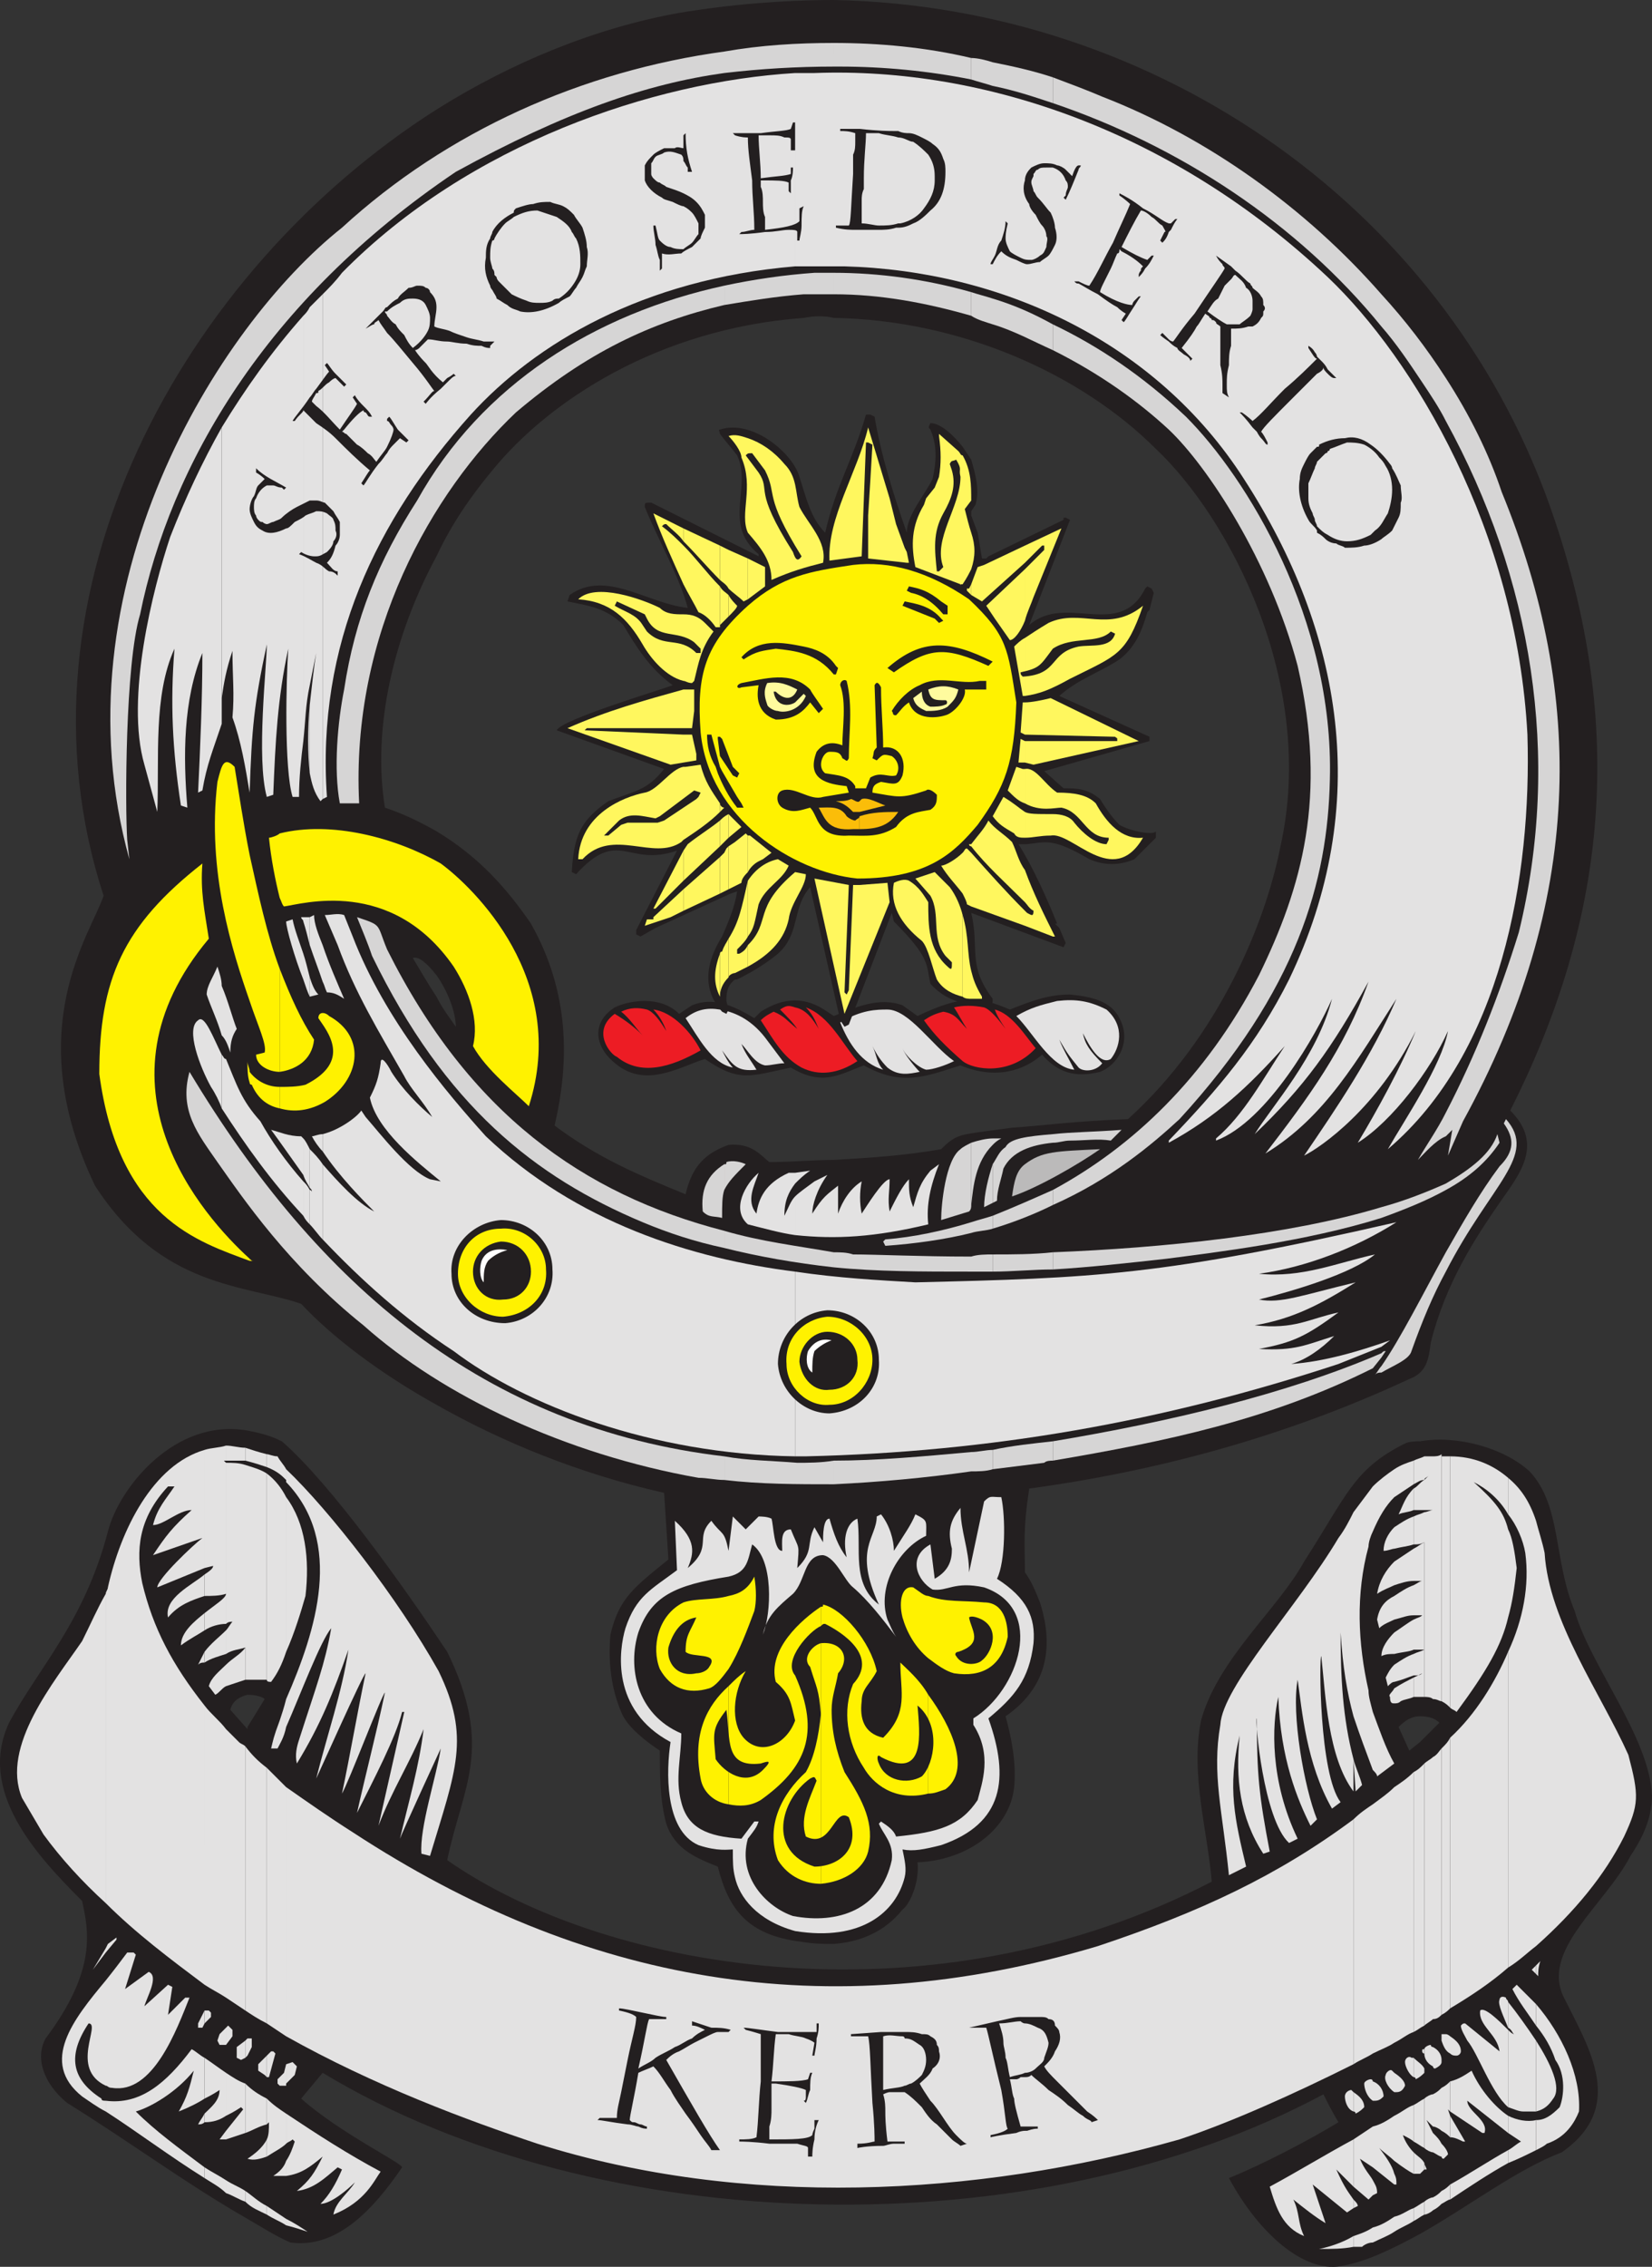 <svg xmlns="http://www.w3.org/2000/svg" width="576.931" height="791.495"><rect width="100%" height="100%" fill="#333333" stroke="none"/><path fill="#231f20" fill-rule="evenodd" d="M495.93 608.25V780c17.25-9.75 33.75-22.5 49.5-28.5 22.5-15.75 9.75-36 .75-54-8.25-16.5 14.25-32.25 23.25-49.5 3-4.5 7.5-12 7.5-21-.75-20.25-21.75-45.75-27-64.5-7.5-18-4.5-36.75-15.75-48.75-9-8.25-25.5-12.75-38.25-10.5v96c3 0 5.25.75 6.75 2.25l-6.75 6.75m0-9v-96c-1.5 0-3.75 0-5.25.75-18 9-20.25 18-35.25 41.25-9 16.5-30 33.75-36 55.5-3.75 18.75 2.25 38.25 3.75 56.25-96.75 50.25-210 32.25-267-7.5 5.25-25.5 16.5-39 0-72.75-15-22.5-40.5-58.5-57.75-73.5-4.5-2.25-8.25-3-12-3.75v92.25c3 0 5.25.75 6 1.5l-6 9.75v171.75c5.25 3 9.75 6 15 8.25 16.5 2.25 29.25-12 39-26.25 0-1.5-21.75-12-35.25-24l7.5-9c96.75 58.5 249 61.5 349.5 7.5 1.5 3 3 6 5.25 9.75-9.75 6-27 15-38.25 19.5 10.5 19.5 26.25 33 39 30.75 9-1.5 18-6 27.75-11.25V608.25l-3.75 3-3.75-8.25c2.25-2.25 4.5-3.75 7.5-3.75m-409.5-7.5V499.5c-25.5-4.5-45 20.25-48.75 35.25-8.25 31.5-24 47.25-34.5 66.75-11.25 24 9.75 46.5 25.5 62.25 2.25 10.5 5.25 24-12.75 48-3.75 6.75-.75 15.75 7.5 22.5 21.75 13.5 42 28.5 63 40.5V603v.75l-6-6.75c.75-3 3-4.5 6-5.25"/><path fill="#e3e2e2" fill-rule="evenodd" d="M536.43 740.25v10.5c1.5-.75 3-1.5 3.75-2.25 6.75-2.25 9.75-7.5 11.25-11.25.75-12.75-6-27-15-37.5v7.5c3 3.75 5.25 7.5 6.75 12 3.75 5.25 3 12.75 1.5 16.5-3 3-5.25 4.5-8.25 4.5"/><path fill="#e3e2e2" fill-rule="evenodd" d="M536.43 712.5v24.75c3-.75 4.5-2.25 6-4.5 3-3.75-.75-12-6-20.25m0-26.25v3l.75.75c0-1.5 0-3 .75-5.25l-1.5 1.5m0-155.25v148.5c13.5-12 24-24.75 30.75-38.25 5.25-11.25 5.25-14.25 1.5-28.5-9.75-21.75-27.75-46.5-29.25-70.5-.75-3.75-2.25-8.25-3-11.25m0 148.5V531c-2.25-6.75-5.25-11.25-9.75-15v12.75c3 3.75 5.25 9 6 13.5 1.5 11.25-.75 23.25-6 34.5V687c3.75-2.25 6.75-5.25 9.75-7.5"/><path fill="#e3e2e2" fill-rule="evenodd" d="M536.43 689.25v-3l-1.5 1.5zm0 18v-7.5l-6.75-6.75-1.5 1.5c2.25 4.5 5.25 8.25 8.25 12.75m0 30V712.5c-3-4.5-6.75-9.75-9.75-13.5v9c1.5.75 1.5 2.25 2.25 2.25-.75 0-1.5-.75-2.25-1.5v27c2.25.75 3.75 1.5 5.25 1.5h4.5m0 13.5v-10.5c-3 .75-6.75 0-9.75-1.5v6l4.5 3c-1.5.75-3 2.25-4.5 3v4.5c3.75-1.5 6.75-3 9.75-4.5M526.68 534v30.75c1.5-5.25 2.25-10.5 3-17.25-.75-6-1.5-10.5-3-13.5m0-5.25V516c-5.25-4.5-12-7.5-20.25-7.5v87.75c.75.75 1.5.75 2.25 1.5 10.5-14.25 15.75-23.25 18-33V534c-1.5-6-4.5-9.75-12-16.5 4.5 2.25 9 6 12 11.25m0 158.25V576.75c-4.5 10.5-11.25 21.75-20.25 30v94.5c7.5-4.5 14.25-9 20.25-14.25"/><path fill="#e3e2e2" fill-rule="evenodd" d="M526.68 708v-9c0-.75-.75-.75-.75-1.5-1.5-.75-2.25 0-2.25.75-.75 1.5 1.5 6 3 9.75m0 27.75v-27c-3-3-8.25-8.25-9.75-6.75-.75 5.25 6 8.25 6.75 14.25l-12-9.75c-.75 0-.75 0-1.5.75 0 1.5 1.5 3.75 2.25 5.25 3.75 4.5 8.25 18 14.25 23.25m0 9v-6c-4.5-3-9.75-9-12.75-15.75-2.25 1.5-4.5 3-7.5 3.75v10.5l11.25 7.5h.75c1.5-4.5-6-7.5-6-11.25l14.25 11.25m0 10.5v-4.5c-6.75 3.75-13.5 8.25-20.25 12V768c6.75-4.5 13.5-9 20.25-12.75m-20.25-16.5v7.5c1.5 0 3 .75 4.5 1.5h.75l-5.25-9m0-27.75v6c.75.75 1.5.75 2.25.75s1.5-.75 1.5-1.5c0-2.25-1.5-3.75-3.75-5.25m0-114.75V508.5h-3V594c1.5.75 2.25 1.5 3 2.25m0 105v-94.5c-.75 1.5-1.5 2.25-3 3.75v93c1.5-.75 2.25-1.5 3-2.25m0 15.75v-6s-.75-.75-1.5-.75h-1.5v2.25c.75 2.25 1.5 3.75 3 4.5"/><path fill="#e3e2e2" fill-rule="evenodd" d="M506.43 737.25v-10.5c-.75.75-1.5 1.5-3 2.25v15c1.5.75 2.25 1.5 3 2.25v-7.5l-.75-2.25.75.75m0 30.75v-5.25c-.75.75-1.5 1.5-3 2.25v4.5c1.5-.75 2.25-1.5 3-1.5m-3-19.5v4.5c0 .75.75.75.75.75l1.5-1.5c0-.75-.75-2.25-2.25-3.75m0-154.5v-86.25c-.75.75-2.25.75-3 .75v84.75c1.5 0 2.25.75 3 .75m0 109.5v-93c-.75.75-1.5 2.25-3 3V705c1.5 0 2.25-.75 3-1.5m0 16.5v-.75c0-2.25-1.5-3.75-3-4.5v6.75s0 .75.75.75c1.5-.75 2.25-1.5 2.25-2.25m0 24v-15c-.75.75-1.5 1.5-3 2.25v11.25c.75 0 2.25.75 3 1.5m0 9v-4.5c-.75-1.5-1.5-2.25-3-3.75v6.75c1.5.75 2.25 1.5 3 1.5m0 16.5V765c-.75.75-1.5 1.5-3 2.25v4.5c1.5-.75 2.25-1.5 3-2.25m-3-261v18.75h-3v-10.5l1.5-1.5c-.75.75-1.5.75-1.5 1.5v-8.25h3m0 84.75v-66c-.75 0-2.25.75-3 .75v64.5c.75 0 2.25 0 3 .75m0 111.75v-91.5c-.75.75-2.25 1.5-3 2.25v91.5c.75-.75 2.25-1.5 3-2.25m0 16.5v-6.75s-.75 0-.75-.75c-.75 0-2.25.75-2.25 1.5v1.5c0 2.25 1.5 3.75 3 4.5m0 21v-11.25c-.75 0-2.25.75-3 1.5V750c.75.75 2.25 1.5 3 1.5v-6.75l-2.25-4.5 2.25 2.25m0 29.25v-4.5c-.75 0-2.25.75-3 1.5v4.5c.75 0 2.25-.75 3-1.5m-3-16.5v2.25h.75c0-.75-.75-1.5-.75-2.25m0-238.5v-8.25c-1.5.75-2.25.75-3.75 1.5v8.25c1.5-.75 2.25-1.5 3.75-1.5m0 10.5v-10.5c-1.5.75-2.25 2.25-3.75 3v7.5h3.75m0 11.25V528c-1.5.75-2.25.75-3.75 1.5v9.75c1.5 0 2.25 0 3.75-.75"/><path fill="#e3e2e2" fill-rule="evenodd" d="M497.43 538.5V576h-3.75v-10.5c1.5-.75 2.25-.75 3-1.5h-3v-10.5c1.5-.75 2.25-1.5 3-1.5h-3v-11.25c1.5-.75 2.25-1.5 3.75-2.25m0 54V576c-1.5.75-2.25.75-3.75 1.5v7.5c1.5 0 2.25 0 3-.75l-3 1.5v6.75h3.75m0 114.75v-91.5c-1.5 1.5-2.25 2.25-3.75 3v90.75c1.5-.75 2.25-1.5 3.75-2.25m0 9.75v-1.5c-.75 0-.75 0-.75.75 0 0 0 .75.75.75m0 6.75v-1.5c-.75-1.5-2.25-2.25-3.75-3.75v6.75c.75 0 .75.75.75.75 1.5-.75 2.25-1.5 3-2.25m0 26.25v-17.25c-1.5.75-2.25 1.5-3.75 2.25v12.75c1.5.75 2.25 1.5 3.75 2.25m0 7.5v-2.25c-.75-1.5-2.25-2.25-3.75-3.75v7.5h2.25l1.5-1.5m0 15.75v-4.5c-1.5.75-2.25 1.5-3.75 2.25v4.5c1.5-.75 2.25-1.5 3.75-2.25m-3.75-255V510c-2.25.75-4.5 1.5-6.75 3v9.75l6.75-4.5m0 9v-7.5c-3 3-3.75 6-5.25 9 1.5-.75 3.75-.75 5.25-1.5m0 12v-9.75c-2.25.75-4.5 2.25-6.75 3.75v7.5c3-.75 4.5-.75 6.75-1.5m0 12.75v-11.25l-6.75 4.5v8.25c2.25-.75 4.5-1.5 6.75-1.5m0 12v-10.5c-2.25.75-4.5 2.25-6.75 3.75v8.25c3-.75 4.5-1.5 6.75-1.5m0 12v-10.5c-1.5.75-4.5 3-6.75 4.5v7.5c3-.75 5.25-.75 6.75-1.5m0 9v-7.5c-2.25.75-4.5 2.25-6.75 3.75v6c3-.75 4.5-1.5 6.75-2.25"/><path fill="#e3e2e2" fill-rule="evenodd" d="M493.68 592.5v-6.75c-1.5.75-4.5 2.25-6.75 3.75v5.25c.75 0 1.5 0 2.25-.75 1.5-.75 3-.75 4.5-1.5m0 117v-90.75c-2.25 2.25-4.5 3.75-6.75 5.25v89.25c3-1.5 4.5-3 6.75-3.75m0 15.75v-6.75h-.75c-.75-.75-2.25 0-2.25 1.5s1.5 4.5 3 5.25m0 22.5V735c-2.25.75-3.75 2.25-6.75 3.75v15.75c3 2.25 5.25 3.75 6.75 4.5v-7.5c-1.5-1.5-3-3.75-3.75-6 1.5.75 3 1.5 3.75 2.25m0 27.75V771c-2.25.75-3.75 2.25-6.75 3v5.25c2.25-1.5 4.5-2.25 6.75-3.75m-6.75-16.5v3.75h.75c0-1.5 0-2.25-.75-3.75m0-35.25v6.75h.75c1.5 0 2.25-.75 3-2.25 0-1.5-1.5-3-3.75-4.5m0-201V513c-2.25 1.5-5.25 3.75-7.5 6v15.75c2.25-5.25 4.5-9 7.5-12m0 18v-7.5c-2.25 2.25-3.75 5.25-3.75 8.25 1.5 0 3-.75 3.75-.75m0 12.75v-8.25c-3 3-5.25 6.75-6 11.25 2.25-1.5 4.5-2.25 6-3m0 12v-8.25c-3 1.5-5.25 3.75-6 8.25l.75 3c1.5-1.5 3.75-2.25 5.25-3m0 12V570c-2.25 2.25-4.5 5.25-4.5 8.25 1.5-.75 3-.75 4.5-.75m0 9.75v-6c-1.5 1.5-2.25 3-3 4.5l.75 3c.75-.75 1.5-1.5 2.25-1.5m0 7.5v-5.25c-.75 1.5-2.25 2.25-1.5 3 0 2.25.75 2.25 1.5 2.25m0 118.5V624c-2.25 2.25-4.5 3.75-7.5 6v87c3-1.5 5.25-2.25 7.5-3.75m0 17.25v-6.75l-.75-.75c-.75-.75-2.25.75-2.25 1.5-.75 1.5.75 4.5 3 6m0 24v-15.75c-2.25 1.5-4.5 3-7.5 3.75v14.25l7.5 6V759c-.75-3-3-6-5.25-9 1.5 1.5 3.75 3 5.25 4.5m0 24.75V774c-2.25 1.5-4.5 3-7.5 3.75V783c3-1.5 5.25-2.25 7.5-3.75m-7.5-18v5.25l1.5-.75c0-2.25-.75-3-1.5-4.5m0-34.5v6.75h.75c1.5 0 2.25-.75 3-1.5 0-2.25-1.5-4.5-3.75-5.25m0-129V618c.75.75 1.5 1.5 1.5 2.25l6-4.5c-3-5.25-5.25-12-7.5-18m0-63V519l-6.75 9v71.25c2.25 6.75 4.5 12.75 6.75 18.75v-20.25c-.75-3-1.5-5.25-1.5-7.5-3.75-16.5-4.5-33.75 0-50.25 0-1.5.75-3.75 1.5-5.25m0 182.25v-87c-2.25 1.5-4.5 3-6.75 5.25v85.5c2.25-1.5 4.5-2.25 6.75-3.75m0 16.5v-6.75s0-.75-.75-.75-2.25.75-2.25 1.5c0 1.5.75 4.5 3 6m0 23.25V742.5l-6.75 4.5v16.5l5.25 4.5 1.5-1.5v-5.25c-.75-1.5-3-3.75-4.5-7.5l4.5 3m0 26.25v-5.25c-2.25 1.5-4.5 2.25-6.75 3v3.75h3c.75-.75 2.25-1.5 3.75-1.5m-6.75-15v3l1.5-.75c0-.75-.75-1.5-1.5-2.25m0-37.5v6.75c.75 0 .75.75.75.75 1.5-.75 2.25-1.5 3-2.25 0-2.25-1.5-3.75-3.75-5.25m0-116.25.75 11.25 2.25-2.25c-.75-3-2.25-6-3-9m0-15V528c-1.5 3-3 6-5.25 9-14.25 24-40.5 51.75-41.25 65.25-3 17.25.75 30 3 52.5l6-3C431.43 636 428.43 624 432.93 606c-1.5 15 0 28.5 8.25 41.25l2.25-.75c-3.75-19.5-4.5-27-4.5-46.5-.75 0 2.25 35.25 11.25 43.5l3-1.5c-9.75-20.25-9-39.75-6.75-49.5.75 21.75 6.75 36 11.25 45l2.25-2.25c-4.5-11.25-9-36.75-6.75-48.75 1.5 10.5 3 29.25 12 45l3-2.25c-7.5-9.75-7.5-51-6.75-51 1.5 13.5 2.25 35.25 11.25 47.25v-11.25c-3.75-14.25-4.5-28.5-4.5-44.25.75 12 2.25 21 4.5 29.25"/><path fill="#e3e2e2" fill-rule="evenodd" d="M472.68 720.75v-85.5c-26.25 19.5-53.25 32.25-89.25 44.25-95.25 28.5-180 12.75-260.25-39.75-8.25-5.25-15.75-10.5-23.25-15.75v87c30.75 17.25 63 29.25 87.75 37.5 71.25 22.5 153 18.75 224.25-1.5 18-6 39.75-15.75 60.75-26.25m0 16.5v-6.75l-.75-.75c-.75 0-2.25.75-2.25 2.25s.75 4.5 3 5.25m0 26.25V747c-9.75 5.25-19.5 11.25-29.25 16.5 2.25 7.5 4.5 14.25 12 17.25-2.25-4.5-1.5-8.25-3.75-12.75 3.75 3 7.5 6 11.25 8.25l-4.5-13.5 12 9.75 2.25-1.5v-3c-1.5-2.25-3-3.75-6-10.5l6 6m0 21v-3.75c-3.75 2.25-8.25 3.75-12 4.5 4.5 0 8.25 0 12-.75m-372.75-9.75V777c3 .75 5.25 1.5 7.5 2.25-2.25-1.5-4.5-3-7.5-4.5m0-20.25v5.25c5.25-.75 8.25-3 12.75-6.75-3 6-4.5 8.25-9 12 6-.75 9.75-4.5 14.25-8.25l1.5.75c-2.25 5.25-4.5 9-7.5 12 3.75 0 9.75-5.25 12-7.5-2.25 3.75-6.75 6.75-7.5 11.25 11.25-4.5 14.25-12 16.5-15-11.25-6-21.75-12.75-33-20.25v10.5c.75-.75 1.5-.75 2.25-1.5l.75.75c-.75 2.25-1.5 4.5-3 6.75m0-33.75v6.75l3-3 .75-3-1.5-1.5-2.25.75"/><path fill="#e3e2e2" fill-rule="evenodd" d="M99.93 593.25V603c5.25-12 12-30 15.75-34.5-2.25 12.75-5.25 20.25-11.25 39-.75 2.25-1.5 5.25-.75 8.25 8.25-13.5 12.75-24.75 18-39.75-2.25 15-7.5 30-11.25 45 .75-1.5 16.5-36.75 17.25-36.75-3 14.25-5.25 27.75-8.25 42 2.25-3.75 14.25-35.25 15-35.25-3 14.25-6.75 28.5-9.75 42 6-12 13.5-26.25 15.75-35.25h.75l-9 39.75c4.5-12 11.25-22.5 15.75-33.75-1.5 12.75-5.25 25.5-8.25 38.25.75-2.25 14.25-31.5 14.25-31.5-1.5 9.75-7.5 27.75-6.75 36.75l3 .75c9-30 14.25-41.25 3-64.5-14.25-25.5-38.25-56.25-53.25-70.5v4.5c20.25 21 10.5 51.75 0 75.75"/><path fill="#e3e2e2" fill-rule="evenodd" d="M99.93 522.75v54c3-6.75 5.25-14.25 6.75-19.5 1.5-12.75 0-25.5-6.75-34.5m0-5.25V513c-.75-1.5-2.25-3-3-4.5-1.5 0-3-.75-3.75-.75v4.5c3.75 1.5 5.25 3 6.75 4.5v.75"/><path fill="#e3e2e2" fill-rule="evenodd" d="M99.93 576.75v-54c-1.5-3-3.75-6-6.75-8.25v72c0 .75.75.75 1.5.75 2.25-3 3.75-6 5.25-10.5m0 26.25v-9.75c-.75 3-1.5 5.25-2.25 7.5-2.25 6-2.25 6.75-3 9.75h2.25c.75-1.5 2.25-3.75 3-7.5m0 108v-87l-6.75-6.75v89.25l6.75 4.5m0 16.5v-6.75l-.75 3-2.25 2.25v1.5l.75.75h2.25v-.75m0 21V738c-2.25-1.5-4.5-3-6.75-5.25v9l.75-.75c0 2.25 0 4.5-.75 6v6c2.25-1.5 5.25-3 6.75-4.5m0 11.25v-5.25c-.75 2.25-2.25 3.75-4.5 5.25h4.5m0 17.25v-2.25l-6.75-4.5v3c2.25 1.5 4.5 2.25 6.75 3.75m-6.75-59.25v7.5h.75l2.25-8.25-.75-.75h-.75l-1.5 1.5m0-205.5v-4.5c-3-.75-5.25-1.5-7.5-2.25v4.5c3 .75 5.25 1.5 7.5 2.25"/><path fill="#e3e2e2" fill-rule="evenodd" d="M93.18 586.5v-72c-2.25-1.5-5.25-2.25-7.5-3v75h7.5m0 120v-89.25c-3-2.25-5.25-4.5-7.5-7.5V702c2.25 1.5 4.5 3 7.5 4.5m0 18.75v-7.5l-3 3V723l2.25 1.5.75.75m0 16.5v-9c-3-1.5-5.25-3-7.5-5.25v17.25c2.25-.75 4.5-2.25 7.5-3m0 11.25v-6c-1.5 3-4.5 5.25-6.75 6.75 2.25.75 4.5 0 6.75-.75m0 20.25v-3c-3-1.5-5.25-3.75-7.5-5.25v3.75c2.25 2.25 4.5 3 7.5 4.5m-7.5-60.75v6l.75-.75 1.5-3v-3h-1.5l-.75.75m0-202.5v-4.5c-2.25 0-4.5-.75-6.75-.75V510h6.75m0 65.25V511.5c-2.25-.75-4.5-.75-6.75-.75V567c.75-.75 1.5-.75 2.25-.75-.75.75-1.5 2.25-2.25 3v8.25c2.25-1.5 4.5-1.5 6.75-2.25"/><path fill="#e3e2e2" fill-rule="evenodd" d="M85.68 586.5v-11.25c-1.5 2.25-4.5 3.75-6.75 6v7.5l6.75-2.25m0 115.5v-92.25c-.75-.75-1.5-.75-2.25-1.5l-4.5-4.5v93.75l6.75 4.5m0 16.5v-6l-3 2.25v3.75l1.5.75 1.5-.75m0 26.25V727.5c-2.25-.75-4.5-2.25-6.75-3.75v15c1.5-.75 3-1.5 5.25-3l.75.75-6 7.5v3l6.75-2.25m0 24V765c-2.25-1.5-4.5-2.25-6.75-3.75v4.5c2.25.75 4.5 2.25 6.75 3M78.93 708v6l2.25-3v-2.25l-1.5-1.5-.75.75m0-198v-5.25c-2.25.75-5.25.75-7.5 1.5v41.25l3-.75c0 .75-.75 1.5-3 3v7.5c2.25 0 5.25 0 7.5-.75v-45.75l-.75-.75h.75m0 57v-10.5c0 1.5-3.75 3.75-7.5 6.75v6c2.25-1.5 5.25-2.25 7.5-2.25m0 10.5v-8.25c-2.25 2.25-5.25 4.5-7.5 7.5v3.75c2.25-1.5 5.25-2.25 7.5-3m0 11.25v-7.5c-2.25 2.25-5.25 4.5-6 7.5l2.25 3c1.5-.75 2.25-2.25 3.75-3m0 108.75v-93.75c-2.25-3-5.25-5.25-7.5-8.25V693c2.25 1.5 5.25 3 7.5 4.5m0 16.5v-6l-2.25 2.25-.75 2.25.75 1.5h2.25m0 24.75v-15c-2.25-1.5-5.25-3.75-7.5-5.25v14.25c1.5-.75 3-1.5 5.25-3 0 3.75-3 6-5.25 8.25v3c3 0 5.25-.75 7.5-2.25m0 8.25v-3l-2.25 3h2.25m0 18.75v-4.5c-2.25-1.5-5.25-3-7.5-4.5v3.75c2.25 1.5 5.25 3 7.5 5.25M71.43 702v4.5l2.25-2.25v-1.5l-.75-.75h-1.5m0-154.5v-41.25c-18 5.25-29.25 27.75-33.75 48 0 .75-.75 1.5-.75 2.25v108c10.5 10.5 22.5 19.5 34.5 28.5v-97.5c-11.25-14.25-18-27-21.75-42.75-2.25-11.25-1.5-22.5 9-33.75h2.25c-3 4.5-6 7.5-7.5 13.5 3.75 0 9-5.25 13.5-5.25-6.75 6-9 9-13.5 15.75l17.25-6c-3 2.25-15.75 14.25-15.75 17.25l16.5-6.75"/><path fill="#e3e2e2" fill-rule="evenodd" d="M71.43 557.25v-7.5c-4.5 3.75-14.25 8.25-12.75 15 3.75-4.5 8.25-6 12.75-7.5m0 12v-6c-3.75 3-8.25 6.75-8.25 11.25 3-2.25 6-3.75 8.25-5.25m0 11.25v-3.75l-2.25 4.5c.75-.75 1.5-.75 2.25-.75m0 126V702l-2.25 4.5v1.5h1.5l.75-1.5m0 26.25V718.5c-1.5-.75-3-2.25-4.5-3-9 12-18 19.5-30 18v3.75c10.5 6.75 22.5 15.75 34.5 23.25v-3.75c-9-6.75-17.25-12.75-24-19.5 5.25-1.5 14.25-6.75 20.25-14.25-1.5 6-2.25 9-5.25 14.25 3.75-1.5 6.75-3 9-4.5"/><path fill="#e3e2e2" fill-rule="evenodd" d="M71.43 741v-3c-.75 1.5-1.5 2.25-2.25 3.75.75 0 1.5 0 2.25-.75m-34.5-49.5v36.75c.75 0 .75.75 2.25.75 14.25 2.25 22.5-20.25 27-31.5h-1.5l-6 6 1.5-9.75-1.5-.75-8.25 7.5c.75-3 5.25-10.5 1.5-12l-8.25 6 3.75-12-.75-.75h-2.25c-2.25 3-4.5 6-7.5 9.75m0-11.25v1.5l3.75-4.5v-.75l-3 2.25-.75 1.5m0-15.75v-108c-3 5.25-5.25 10.5-8.25 16.5-9.75 14.25-28.5 36.75-21 54.75l7.5 12.75c6 8.25 13.5 16.5 21.75 24m0 17.25v-1.5l-4.5 7.5zm0 46.5V691.5C25.68 705 13.68 720 28.68 732c2.25 1.5 5.25 3.75 8.25 5.25v-3.75c-.75 0-1.5 0-1.5-.75-10.5-6.75-12-15-4.5-26.25 4.5 0-6.75 15.75 6 21.75"/><path fill="#fff" fill-rule="evenodd" d="m37.68 675 .75-.75-.75.75"/><path fill="#231f20" fill-rule="evenodd" d="M291.18 405v273.75c9.75-.75 18-4.5 24-12 2.25-1.5 6-9 5.25-16.5 18-.75 32.25-12 33.75-26.25.75-8.25-.75-16.5-3-24.75 12-8.25 18-21 12-39.75-1.5-3.75-3-7.5-5.25-10.5 0-9.75-.75-14.25 1.5-29.25 44.25-6 89.25-18 132.75-38.25 6-2.25 6.75-6.75 7.5-12.75 5.25-21 15.75-36.75 24-48.75 6.75-9.75 15.75-20.25 3.75-32.25 33-65.25 40.5-131.25 15.75-205.5-36-108.75-138.75-180-252-182.25v111c44.25.75 86.25 19.5 112.5 45.75 25.5 24 56.25 81.75 43.5 138.75-5.25 27-21.75 66.75-53.25 95.25-19.5.75-29.25 2.25-40.5 3-5.25.75-12 1.5-15.75 2.25-4.5.75-6.75 3-9 5.25-12.75 2.25-24.75 3-37.5 3.75m0-294V0c-17.25 0-36 1.5-54 4.5-29.25 5.25-58.5 17.25-84.75 33.75v156c5.25-11.25 12-21 19.5-30 19.5-24 57.75-49.5 108.75-53.25 3.75-.75 7.5-.75 10.5 0m0 567.75V405c-6.75 0-15 .75-22.5.75-3-2.25-6-6.75-14.25-6-8.25 3-12.75 7.5-15 17.25-16.5-6.75-30.75-12.75-45.75-24 5.25-22.5 5.25-46.5-8.25-70.5-8.25-12-18-23.25-33-32.25v50.25c3.75 5.25 6.75 12.75 6.75 18-1.5-2.25-4.5-6-6.75-10.5v142.5c22.5 12.75 49.5 24 79.5 30.75l1.5 23.25c-12 9.75-17.25 13.5-20.25 26.25-.75 9 0 18 3.75 27 2.25 6 11.25 12 13.5 13.5 0 8.25 0 17.25 2.25 25.5 3 9 10.5 12 18 15 3.75 15 10.5 24 29.25 26.25 4.5.75 7.5.75 11.25.75m-138.75-484.5v-156C63.93 94.5 1.68 207 36.18 312.75c-4.5 13.5-29.25 46.5-3 101.25 23.25 36 52.5 34.5 72 41.25 10.5 11.25 27 24 47.25 35.25V348c-3-4.5-6-9.75-8.25-13.5 2.25-.75 5.25 2.25 8.25 6v-50.25c-5.25-3-11.25-6-18-8.25-4.5-27.75 3-60 18-87.75"/><path fill="#e3e2e2" fill-rule="evenodd" d="M277.68 674.25c-13.5-3.75-19.5-12-21-18.75-.75-3-.75-5.25-.75-9.75-1.5 0-5.25.75-12-1.5-12-5.25-11.25-26.25-9.75-36-21-11.25-18-32.25-15.75-39.75 3.75-11.25 9-13.5 18-20.25l-.75-17.25c7.5 6.75 6.75 11.25 4.5 16.5 9-7.5 2.25-10.5 8.25-16.5 3.75 5.25 4.5 3 6 10.5l1.5-12 4.5 4.5 4.5-4.5c.75 0 3 0 4.5.75.75 2.25.75 11.25 3.75 11.25 0-3-.75-7.5 3-7.5 3 7.5 3 4.5 2.25 13.5 6-6 3-8.25 6-14.25l3 5.25c0-2.25 0-8.25 2.25-8.25 1.5 5.25 3 9.75 6 13.5-1.5-6.75 0-12 3.75-13.5 1.5 10.5-2.25 22.5 7.5 30-9-19.5-.75-23.25-.75-30.75l1.5-.75c3 3.75 4.5 9 4.5 12.75 3.75-6 6-9 7.5-12.75 4.5 2.25 3.75 2.25 3.75 7.5-9.75 4.5-17.25 18-13.5 29.25.75 1.5 1.5 3.75 3 6-4.5-6-9.75-12.75-15-17.25-3-2.25-6-10.5-10.5-11.25-6.75 0-6 9-10.5 13.5-5.25 4.5-9 7.5-10.5 14.25 3-7.5 3.75-26.25-3.75-31.5-1.5 5.25-1.5 9.75-8.25 11.25-18.75 3-27 6.75-31.5 19.5-3.75 12-.75 28.5 15 35.25 0 8.25-2.25 15.75 0 24 2.25 9 9 12 21 12.75l4.5-6h1.5c-.75 2.25-1.5 3-3.75 6-3.75 13.5 6.75 24 15.75 27 15.75 3 30.75-2.25 34.5-19.5.75-6-3-9-4.5-12.75l.75-.75c2.25 1.5 4.5 3 5.25 5.25 15-1.5 22.5-3.75 28.5-12.75 1.5-6 5.25-15.75-1.5-26.25V600c15.75-9.75 25.5-38.25 3.75-45.75-10.5-2.25-12.75 1.5-18 .75-5.25-3-9-11.25-.75-15.75l1.5 12c5.25-3 6-6.75 6-10.5-1.5-6-.75-9.75 3-14.25 0 8.25 3 14.25 3 22.5l5.25-24.75c2.25-2.25 2.25-1.5 6-1.5 1.5 6.75 1.5 22.5-1.5 28.5 10.5 6.75 13.5 13.5 12.75 22.5-1.5 12.75-6.75 18.75-15.75 26.25 7.5 21 5.25 36.75-16.5 44.25-6 1.5-9.75 2.25-13.5 1.5.75 3.75 1.5 6.75.75 9.75-3 12-15 22.5-38.25 18.75"/><path fill="#d6d5d5" fill-rule="evenodd" d="M504.93 437.25V444c15.75-30.75 32.25-40.5 21-53.25l-.75 1.5c3.75 5.25 3.75 9.75-1.5 15-6.75 9-12.75 19.5-18.75 30"/><path fill="#d6d5d5" fill-rule="evenodd" d="M504.93 413.25v2.25c8.25-4.5 14.25-9.75 18.75-16.5l-.75-3c-2.25 6.75-9 12-18 17.25m0-24.75v8.25l2.25-2.25-1.5 9 5.25-12c42-76.5 42.75-148.5 13.5-219.75-4.5-13.5-11.25-27-19.5-39.75v15c30 54.75 40.5 117 25.5 178.5-6.75 21.75-15 42.75-25.5 63m0-241.5v-15c-6.75-10.5-14.25-20.25-22.5-29.25V114c5.25 6 9.75 12.75 14.25 19.5 3 4.5 6 9 8.25 13.5m0 249.75v-8.25c-3 6-6.75 11.25-9.75 16.5 2.25-2.25 6-6.75 9.75-8.25m0 18.75v-2.25c-6.75 3-14.25 6-22.5 8.25v3.75c8.25-3 15.75-6 22.5-9.75m0 28.5v-6.75c-8.25 15-15.75 30-22.5 39.75v2.25c3.75-2.25 9.75-4.5 10.5-7.5 3.75-10.5 7.5-19.5 12-27.75m-22.5 28.5v1.5l1.5-2.25c-.75 0-.75 0-1.5.75m0-358.5v-11.25c-26.25-30-60.75-54.75-97.5-69-5.25-2.25-11.25-4.5-17.25-6.75v9c44.25 15 85.5 42 114.75 78m0 311.25v-3.75c-32.25 9.75-76.5 14.25-114.75 15.75v6c12.75-.75 26.25-2.25 39.75-3.75 17.25-2.25 48.75-6 75-14.25m0 48.75v-1.5c-33 14.25-74.25 24-114.75 30.75V510c39.75-6.75 75.75-14.25 111.75-32.25l3-3.75m0 5.25V477c-.75.75-1.5 2.25-2.25 3 .75-.75 1.5-.75 2.25-.75M367.68 415.5v5.25c20.25-9 34.5-21 44.25-30 41.25-45 51.75-83.25 52.5-118.5 1.5-56.25-29.25-105.75-50.25-126.75-15-14.25-30.75-24.75-46.5-32.25v9c16.5 8.25 30 18 40.5 27.75 13.5 12.75 35.25 45.75 45 82.5 10.5 45.75 1.5 77.25-13.5 108-18.75 36-44.25 60-72 75"/><path fill="#d6d5d5" fill-rule="evenodd" d="M367.68 396v3c2.25 0 3.75-.75 6-.75 5.25 0 9.75-.75 14.25 0l3.75-3.75c-9.75.75-17.25.75-24 1.5m0-360v-9c-6.75-2.25-13.5-3.75-21-5.25V30c7.5 1.5 14.25 3.75 21 6m0 86.25v-9c-6.75-3.75-13.5-6.75-21-9v9c7.5 2.25 14.25 6 21 9m0 276.75v-3c-9 .75-15 1.5-16.5 4.5-2.25 1.5-3 3.75-4.5 6V420l1.5-.75c0-3.75 1.5-7.5 2.25-11.25 3-6 9.75-8.25 17.25-9m0 21.75v-5.25c-6.75 3-13.5 6-21 9v4.5c7.5-2.25 15-5.25 21-8.25m0 22.5v-6c-6.75.75-14.25.75-21 .75v6c6.75 0 14.25-.75 21-.75m0 66.75v-6.75c-6.75.75-14.25 1.5-21 3V513l18-2.25c.75-.75 2.25-.75 3-.75m-21-112.5v2.25c.75-.75 1.5-1.5 3-2.25h-3m0-367.5v-8.25c-2.25-.75-5.25-1.5-7.5-1.5v7.5c2.25.75 5.25 1.5 7.5 2.25m0 83.25v-9c-2.25-.75-5.25-1.5-7.5-2.25v8.25c2.25 1.5 5.25 2.25 7.5 3m0 286.5v-2.25c-2.25 0-5.25.75-7.5 1.5v21.75c.75-6.75 1.5-15 7.5-21"/><path fill="#d6d5d5" fill-rule="evenodd" d="M346.68 420v-13.5c-1.5 4.5-3 10.5-3 15l3-1.5m0 9v-4.5c-2.25.75-5.25 1.5-7.5 2.25v3.75c2.25-.75 5.25-.75 7.5-1.5m0 15v-6c-2.25 0-5.25 0-7.5.75V444h7.5m0 69v-6.75c-2.25 0-5.25.75-7.5.75v6.75c2.25 0 5.25 0 7.5-.75m-7.5-485.25v-7.5c-15.75-3.75-32.25-5.25-48-5.25v8.25h2.25c15 0 30.75 1.5 45.75 4.5m0 82.5V102c-15.75-4.5-32.25-6.75-48-6.75v7.5c16.5 0 32.25 3 48 7.5m0 310.5V399c-1.5.75-3 1.5-3.75 2.25-5.25 3.75-6.75 19.5-6.75 24.75l9.75-3c.75-.75.75-1.5.75-2.25m0 9.75v-3.75c-9.75 3-20.25 5.25-30 6l-.75.75.75 1.5c10.5-.75 21-2.25 30-4.5m0 13.5v-5.25c-18 0-33-.75-41.25-.75-2.25-.75-4.5-.75-6.75-.75v5.25c15 1.5 30.75 1.5 48 1.5m0 69.75V507c-16.5 1.5-33 3-48 3v8.25c15.75-.75 32.25-2.25 48-4.5m-48-490.5V15c-12.75 0-25.5.75-38.25 3v7.5c12.75-1.5 25.5-2.25 38.25-2.25m0 79.5v-7.5h-6.75c-10.5.75-21 2.25-31.5 4.5v6.75c9-1.5 18-3 27.75-3.75h10.5m0 339.75v-5.25c-12.75-2.25-25.5-3.75-38.25-7.5v6c12 3 24.75 5.25 38.25 6.75m0 75.75V510c-4.5.75-9 .75-12.75.75-9-.75-17.25-.75-25.5-2.25v8.25c12.75 1.5 25.5 1.5 38.25 1.5M252.93 406.5v9c1.5-3 3.75-5.25 7.5-9-1.5-.75-4.5-1.5-6.75-.75 0 .75 0 .75-.75.75m0-381V18c-49.5 6.75-96.75 27.75-133.5 61.5-43.5 34.5-100.5 126-74.25 220.5l-.75-6.75c-.75-11.25-.75-61.5 4.5-78.75C59.43 162.75 92.43 105 159.18 60c38.25-21 66.75-30.75 93.75-34.5"/><path fill="#d6d5d5" fill-rule="evenodd" d="M252.93 106.5v-6.75c-45 9.75-84.75 34.5-107.25 75-13.5 21-21.75 41.25-25.5 66-2.25 11.25-3.75 27.75-1.5 39.75h6.75c-3-59.25 25.5-108.75 54.75-136.5 24.75-21 47.25-31.5 72.75-37.5m0 309v-9c-6 3.75-8.25 9-7.5 16.5 2.25 2.25 3.75 1.5 6.75 2.25 0-4.5 0-7.5.75-9.75"/><path fill="#d6d5d5" fill-rule="evenodd" d="M252.93 435.75v-6c-49.5-12.75-89.25-41.25-117.75-98.25-3.75-9-1.5-8.25-10.5-11.25 1.5 3.75 3.75 9 5.25 13.5 25.5 52.5 57 77.25 94.5 93 9 3.75 18 6.75 28.5 9m0 81v-8.25c-83.25-9.75-141.75-59.25-186.75-134.25-3.75 13.5 3 21.75 9.75 31.5 9 12.75 24.75 36 51 57 27.75 24.75 70.5 45 117 53.25 3 0 6 .75 9 .75"/><path fill="#fff200" fill-rule="evenodd" d="M324.18 591.75v34.5c2.25 0 3.75-.75 6-1.5 9-6.75 2.25-21.75-6-33m0-34.5V579c3 2.25 6 4.5 9 5.25 9.75 1.5 16.5-2.25 18.75-12.75 0-5.25-1.5-12-8.25-12-7.5-.75-13.5 0-19.5-2.25m0 21.75v-21.75c-1.5 0-3-1.5-5.25-3-3.75-.75-5.25 4.5-3.75 10.5 1.5 5.25 4.5 10.5 9 14.25"/><path fill="#fff200" fill-rule="evenodd" d="M324.18 626.25v-34.5c-3-5.25-7.5-9-9.75-11.25 0 10.5 3 17.25-6 26.25-6.75-1.5-8.25-6.75-7.5-12.75 0-4.5 3-6 5.25-10.5-2.25-10.5-12-21.75-18.75-23.25 0 .75 0 .75-.75.75v6.75c.75-.75.75-.75 1.5-.75 6 3 18.75 11.25 9.75 21-3.75 9-2.25 20.25 3.75 29.25 3 5.25 10.5 12 22.5 9"/><path fill="#fff200" fill-rule="evenodd" d="M286.68 573.75v84c8.25-.75 15-5.25 16.5-11.25 2.25-9.75-1.5-17.25-8.25-27.75-3-7.5-4.5-14.25-4.5-21.75 0-4.5 1.5-8.25 2.25-12.75 4.5-5.25 1.5-11.25-6-10.5m0-6V561c-6.75 4.5-18.75 15-15.75 26.25 5.25 4.5 5.25 7.5 6.75 13.5-3 8.25-12 12.75-18 6-4.5-5.25-3.75-15.75.75-23.25-2.25 1.5-3.75 3-6 5.25V630c3.75.75 7.5.75 11.25-1.5 15.75-11.25 21-23.25 12-43.5-4.5-5.25 5.25-15.75 9-17.25"/><path fill="#fff200" fill-rule="evenodd" d="M286.68 657.75v-84c-3 .75-6.75 5.25-3.75 8.25 2.25 7.5 3 7.5 3.75 16.5-.75 7.5-2.25 15-5.25 20.25-8.25 7.5-14.25 18.75-9.75 30.75 3.75 6 9.75 8.25 15 8.25m-32.25-100.5v25.5c3.75-6 6.75-14.25 9-20.25.75-3 .75-7.5 0-12-2.25 4.5-5.25 6-9 6.75m0 25.5v-25.5c-5.25 1.5-11.25.75-15.75 2.25-9 4.5-11.25 15.75-8.25 23.25 3.75 6.75 9.75 9 17.25 6.75 2.25-.75 4.5-3.75 6.75-6.75m0 47.25v-41.25c-7.5 6.75-12.75 16.5-9.75 32.25.75 4.5 4.5 8.25 9.75 9M97.68 379.5v7.5c5.25 1.5 10.5.75 15.75-2.25 12-7.5 15-22.5 1.5-30-1.5-1.5-3.75-1.5-3.75.75 3 4.5 12 15-4.5 23.25-3 .75-6 .75-9 .75"/><path fill="#fff200" fill-rule="evenodd" d="M97.68 338.25v36c5.25-.75 11.25-3.75 12-11.25-4.5-6.75-8.25-15-12-24.75m0-47.25v22.5c.75 1.5.75 2.25 1.5 3 6-.75 37.5-10.5 59.25 21 5.25 8.25 9 18.75 6.75 27.75 4.5 8.25 15 16.5 19.5 21 14.25-44.25-19.5-76.5-30.75-84.75-15.75-9-38.25-15-56.25-10.5m0 22.5V291c-.75.75-3 1.5-3.75 1.5.75 7.5 2.25 15 3.75 21"/><path fill="#fff200" fill-rule="evenodd" d="M97.68 374.25v-36c-4.5-12-7.5-26.25-10.5-39.75v51c3 9 6 15 5.25 18l-3 .75c0 3.75 4.5 6 8.25 6m0 12.75v-7.5c-4.5 0-8.25-2.25-10.5-5.25V378c0 .75.75.75.75.75 2.25 5.25 6 7.5 9.75 8.25m-10.5 52.5v.75h1.5c-.75 0-.75 0-1.5-.75m0-90v-51c-2.25-11.25-3.75-21.75-5.25-30.75-3.75-3.75-4.5-.75-6 5.25-3.75 31.5 5.25 59.25 11.25 76.5m0 28.5v-3.75c0-1.5-.75-2.25-.75-3.75 0 3 0 5.25.75 7.5"/><path fill="#fff200" fill-rule="evenodd" d="M87.18 440.25v-.75c-16.5-15-57-60.75-14.25-111.75-1.5-9.75-3-16.5-2.25-26.25-27.75 21.75-36 40.5-36 73.5 6.75 50.25 34.5 58.5 52.5 65.25"/><path fill="#e3e2e2" fill-rule="evenodd" d="M277.68 444v64.5h3.75c64.5-1.5 124.5-12 186-32.25l15-6 3-2.25c-10.5 3.75-23.25 7.5-34.5 8.25 5.25-1.5 10.5-5.25 15-9.75-9.75 3-13.5 5.25-26.25 4.5 12-2.25 16.5-4.5 27.75-12.75-10.5 2.25-15 6-29.25 4.5 13.5-2.25 23.25-7.5 35.25-15-18.75 4.5-26.25 7.5-33.75 6 12-3 32.25-9 40.5-15.75-13.5 3-25.5 8.25-40.5 6.75 16.5-2.25 33.75-9 48-18-81.75 18.75-105.75 19.5-168 21-12.75-.75-27-1.5-42-3.75m0-26.25v13.5c14.25 1.5 27.75.75 46.5-3.75-.75-6.75.75-13.5 3.75-21l-3 2.25c-3.75 4.5-4.5 7.5-6 12.75-1.5-3.75-1.5-6-1.5-9.75-2.25 2.25-4.5 6.75-6.75 11.25-.75-4.5 0-6.75 0-11.25-2.25 0-8.25 9.75-9.75 12-.75-3.75-.75-7.5 0-11.25-3.75 2.25-6.75 6.75-8.25 11.25V414c-3.75 3-5.25 3.75-9 9.75 0-3 1.5-8.25 5.25-13.5l-4.5 2.25c-3 2.25-5.25 3.75-6.75 5.25m0-8.25v3.75c1.5-1.5 3-3 5.25-4.5l-5.25.75m0-384V93h17.25c54.75 1.5 108.75 26.25 139.5 74.25 34.5 53.25 45 114 15.75 174.75-11.25 22.5-24.75 38.25-42 56.25v.75c16.5-9 27.75-19.5 40.5-33.75-7.5 11.25-14.25 24-24 32.25v.75c18-6.75 35.25-37.5 40.5-49.5-5.25 20.25-21 37.5-27 47.25 17.25-16.5 27-30 39.75-53.25-8.25 23.25-21 40.5-36 60 21-12.75 32.25-33 45.75-54-8.25 19.5-21 38.25-32.25 54.75 6-3 25.5-16.5 39-43.5-5.25 12.75-13.5 27.75-20.25 39 12-7.5 25.5-25.5 31.5-39-2.25 12-15 30.75-21 41.25 39.75-33.75 50.25-95.25 48.75-144.75-3.75-71.25-39.75-131.25-69.75-159.75-53.25-50.25-119.25-73.5-179.25-71.25h-6.75m0 67.5V25.5c-49.5 3-114 24.75-158.25 69.75-2.25 3-4.5 5.25-6.75 7.5V279l1.5-.75c-3.75-53.25 17.25-96.75 50.25-133.5 22.5-24.75 60-47.25 113.25-51.75m0 320.25v-3.75h-2.25c-8.25 3.75-10.5 9-11.25 14.25-3.75-4.5-.75-9.75.75-14.25-4.5 3.75-9.75 12.75-3.75 18 6 1.5 11.25 3 16.5 3.75v-13.5c-1.5 1.5-2.25 3.75-3.75 6.75 0-5.25 1.5-8.25 3.75-11.25"/><path fill="#e3e2e2" fill-rule="evenodd" d="M277.68 508.5V444c-36-4.5-76.5-17.25-108-47.25-13.5-15-35.25-40.5-46.5-69.75l-3-7.5c-2.25-.75-4.5 0-6.75 0l4.5 10.5c6 16.5 14.25 30 23.25 45.75 2.25 4.5 6.75 9 9.75 14.25-4.5-3.75-10.5-9.75-14.25-15.75-1.5-3-3.75-6-3.75-3-.75 5.25-1.5 7.5-3.75 12 2.25 11.25 16.5 22.5 24.75 29.25l-3.75-.75c-7.5-3-17.25-15.75-22.5-21.75l-1.5-2.25c-1.5 2.25-7.5 6.75-13.5 8.25v6c6 9 14.25 17.25 18 21-6-3-12.75-10.5-18-16.5v26.25c13.5 14.25 28.5 27.75 45.75 39 24.75 18.75 69 36 119.25 36.75"/><path fill="#e3e2e2" fill-rule="evenodd" d="M112.68 330v12.75c.75 1.5.75 2.25 1.5 3.75 2.25 0 3.75.75 6 2.25-2.25-5.25-5.25-12-7.5-18.75m0-51V102.75l-4.5 4.5v132l2.25-11.25c-.75 4.5-1.5 11.25-2.25 18v24c.75 3.75 1.5 6.75 3.75 9.75l.75-.75m0 63.75V330c-1.5-3.75-3-7.5-3-10.5l-1.5.75V330c1.5 4.5 3 8.25 4.5 12.75m0 59.25v-6c-1.5 0-3 .75-3.75.75.75 1.5 2.25 3.75 3.75 5.25m0 30.75V406.5c-1.5-2.25-3-3.75-4.5-5.25v13.5c.75.75.75.75.75 1.5 0-.75-.75-.75-.75-.75v12c1.5 1.5 3 3.75 4.5 5.25m-4.5-91.5V348l3-.75c-1.5-1.5-2.25-3.75-3-6m0-102v-132c-.75 1.5-1.5 2.25-2.25 3v148.5c.75-6.75.75-12.75 2.25-19.5"/><path fill="#e3e2e2" fill-rule="evenodd" d="M108.18 270v-24c-.75 8.25-.75 17.25 0 24m0 60v-9.75h-2.25v1.5c.75 2.25 1.5 5.25 2.25 8.25m0 18v-6.75c-.75-3-1.5-6-2.25-8.25v9c.75 2.25 1.5 4.5 2.25 6m0 66.75v-13.5c-.75-1.5-1.5-3-2.25-3.75v12.75c.75 2.25 1.5 3 2.25 4.5m0 12.75v-12c-.75-1.5-1.5-2.25-2.25-3v12c.75 1.5 1.5 2.25 2.25 3m-2.25-168.75v-148.5c-11.25 12.75-20.25 25.5-28.5 39v94.5c.75-5.25 1.5-9.75 3.75-16.5 0 9 .75 15 0 23.25 3 8.25 4.5 17.25 6 26.25.75-22.5 1.5-30.75 6-51.75 0 7.5-3.75 39.75 0 53.25l2.25-.75c.75-18.75 1.5-33.75 5.25-51-.75 10.5-1.5 42 1.5 51.75h2.25c0-6.75.75-13.5 1.5-19.5m0 63v-1.5h-.75c0 .75.75.75.75 1.5"/><path fill="#e3e2e2" fill-rule="evenodd" d="M105.93 342v-9c-1.5-4.5-3-8.25-3.75-12l-2.25.75c0 2.25 3 12.75 6 20.25m0 68.25V397.5l-.75-.75c-4.5 0-7.5-1.5-10.5-2.25 2.25 3 7.5 10.5 11.25 15.75m0 14.25v-12c-6-6.75-11.25-14.25-15-21-6.75-7.5-8.25-12.75-12-21.75-.75 0-.75-.75-1.5-1.5V387c8.25 12.75 17.25 25.5 28.5 37.5m-28.5-80.25v17.25c1.5 1.5 2.25 3.75 3 6 0-3.75.75-6 2.25-8.25-1.5-3.75-3-9.75-5.25-15m0-100.5v-94.5c-6.75 12-12.75 24.75-18 38.25-6 18-15.75 56.25-9 79.5l4.5 16.5c.75-18.75-1.5-40.5 6-57-1.5 18.75-.75 35.25 2.25 54.75l2.25.75c-1.5-18-1.5-37.5 5.25-54 0 15.75-.75 33-1.5 48.75l1.5-.75c1.5-9 3.75-14.25 6.75-23.25v-9m0 117.75v-17.25c0-2.25-.75-4.5-1.5-6.75-1.5 3.75-3.75 6.75-3.75 9.75 1.5 4.5 3.75 9 5.25 14.25"/><path fill="#e3e2e2" fill-rule="evenodd" d="M77.43 387v-18.75c-3-6-6-14.25-8.25-12-4.5 3 .75 16.5 4.5 23.25 1.5 2.25 3 5.25 3.75 7.5"/><path fill="#231f20" fill-rule="evenodd" d="M174.93 426c9.75 0 18 7.5 18 17.25.75 9.75-6.75 18-16.5 18.75-10.5 0-18.75-7.5-18.75-17.25-.75-9.75 7.5-18 17.25-18.75m114 31.5c9.75 0 18 7.5 18 17.25.75 9.75-6.75 18-17.25 18.75-9 0-17.25-7.5-18-17.25 0-9.75 7.5-18 17.25-18.75"/><path fill="#fff200" fill-rule="evenodd" d="M288.93 459.75c8.25 0 15.75 6.75 15.75 15s-6.75 15.75-15 15.75c-7.5.75-15-6-15-14.25-.75-9 6-15.75 14.25-16.5m-114-30.75c8.25-.75 15.75 6 15.75 14.25.75 9-6 15.75-15 16.5-8.25 0-15.75-6.75-15.75-15 0-9 6-15.75 15-15.75"/><path fill="#231f20" fill-rule="evenodd" d="M288.93 465c6 0 10.5 4.5 10.5 9.75.75 6-3.75 10.5-9.75 10.5-5.25.75-9.75-3.75-10.5-9.75 0-5.25 4.5-10.5 9.75-10.5m-114-31.5c6 0 10.5 4.5 10.5 10.5 0 5.25-3.75 9.75-9.75 9.75-6 .75-10.5-3.75-10.5-9.75 0-5.25 3.75-9.75 9.75-10.5"/><path fill="#fff" fill-rule="evenodd" d="M283.68 479.25c-2.25-1.5-2.25-5.25-1.5-7.5 2.25-3.75 5.25-4.5 8.25-3.75-2.25.75-4.5 2.25-6 3.75-.75 2.25-.75 4.5-.75 7.5m-114.75-31.5c-1.5-1.5-1.5-5.25-.75-7.5 1.5-3.75 5.25-4.5 9-3.75-3 .75-5.25 2.25-6.75 3.75-1.5 2.25-1.5 4.5-1.5 7.5"/><path fill="#bbbaba" fill-rule="evenodd" d="M384.18 401.25c-7.5 5.25-21.75 13.5-30.75 16.5.75-5.25 1.5-9 4.5-11.25 6-4.5 10.5-4.5 26.25-5.25"/><path fill="#231f20" fill-rule="evenodd" d="M249.93 614.25c-.75-9-1.5-10.5 3.75-17.25 1.5 10.5-.75 20.25 12 18.75 2.25-.75 4.5-1.5.75 2.25-6 6-13.5.75-16.5-3.75m34.5 37.5c-16.5-5.25-12-23.25-1.5-30.75 1.5-.75 1.5-.75 2.25.75-2.25 6-6 12.75-3.75 19.5 9 4.5 9.75-10.5 15-6.75 4.5 11.25-3.75 17.25-12 17.25m22.5-36c-.75-1.5-.75-3.75.75-2.25 15.75 8.25 13.5-8.25 12.75-18 8.25 6.75 6 20.25 1.5 24.75-5.25 3-12.75 1.5-15-4.5m27-37.5c-.75-.75 0-1.5.75-1.5 9-3 4.5-7.5 3.75-12 .75-.75 3 0 4.5.75 6.75 3.75 3 12 0 14.25-1.5 1.5-6.75 2.25-9-1.5m-90.75 6c-6.75 1.5-10.5-3.75-9.75-9 1.5-5.25 4.5-9.75 9.75-10.5-2.25 5.25-3.75 6-3.75 12 2.25 2.25 12 0 8.25 5.25-.75 1.5-3 2.25-4.5 2.25m216.75-400.5V186c1.5.75 2.25 1.5 3 2.25s2.25 1.5 3.75 1.5c.75.75 2.25.75 3 1.5 2.25 0 4.5 0 6.75-.75 1.5 0 3.75-.75 6-2.25.75-.75 2.25-1.5 3.75-3l2.25-4.5c.75-1.5.75-3 .75-5.25.75-1.5 0-3.75 0-6-.75-1.5-1.5-3.75-3-6 0-.75-.75-1.5-.75-1.5-2.25-3-4.5-5.25-6.75-6.75-3-2.25-6-3-9-2.25-3 0-6 .75-9 2.25 0 .75 0 .75-.75.75v5.25l3-3s.75 0 .75-.75c.75 0 .75-.75.75-.75 2.25-.75 3.75-1.5 6-2.25 1.5 0 3.75 0 6 .75 1.5.75 3.75 2.25 5.25 4.5.75.75 1.5 1.5 2.25 3 1.5 2.25 2.25 5.25 2.25 8.25s-.75 6-1.5 8.25c-1.5 2.25-2.25 4.5-4.5 6l-1.5 1.5c-3 1.5-5.25 2.25-8.25 2.25-2.25 0-4.5-.75-6.75-2.25-1.5-.75-2.25-1.5-3.75-3m0-59.25v6c1.5-.75 2.25-1.5 2.25-2.25 0 .75.75 1.5 1.5 2.25s1.5 1.5 2.25 1.5h.75l-3-3c-.75-1.5-1.5-2.25-2.25-3l-1.5-1.5m0 6v-6s0-.75-.75-1.5c-.75-1.5-2.25-2.25-2.25-2.25v.75c1.5 2.25 2.25 3.75 3 3.75-3 3-6.75 6.75-11.25 10.5-5.25 5.25-8.25 9-11.25 11.25v2.25l1.5 1.5s.75 1.5 1.5 2.25c1.5 1.5 1.5 2.25 2.25 2.25v-.75c-.75-1.5-1.5-3-2.25-3.75.75-1.5 4.5-5.25 11.25-12l8.25-8.25m0 30.75V156l-2.25 2.25c-.75.75-1.5 2.25-2.25 3.75s-1.5 3-1.5 5.25c-.75 3.75 0 9 3 14.25.75 1.5 2.25 2.25 3 3.75v.75-2.25c0-.75-.75-1.5-.75-2.25s-.75-1.5-.75-2.25c-.75-1.5-1.5-3-1.5-5.25v-5.25c.75-1.5 1.5-3.75 2.25-5.25 0-.75.75-1.5.75-2.25M437.43 108v6c1.5-.75 2.25-1.5 3-3 .75-.75.75-.75.75-2.25.75-.75.75-1.5 0-2.25 0-1.5 0-2.25-.75-3-.75-1.5-2.25-2.25-3-3v7.5m0-3v-4.5c0-.75-.75-.75-.75-1.5-1.5-.75-3-3-5.25-4.5l-1.5-1.5v4.5c.75-.75.75-1.5 1.5-1.5 1.5 1.5 3 2.25 3.75 4.5 1.5.75 2.25 3 2.25 4.5m0 9v-6c0 .75-.75 2.25-.75 2.25-1.5 1.5-3 2.25-3.75 3h-3v3-1.5c2.25 0 3.75 0 6-.75h1.5m0 35.25V147s-1.5-1.5-3.75-3h-.75c.75.75 2.25 2.25 4.5 5.25m-7.5-51.75V93l-5.25-3.75c.75 1.5 1.5 2.25 2.25 3 0 .75.75.75.75 1.5-.75 1.5-4.5 6.75-10.5 15.75-4.5 5.25-6.75 9-7.5 9.75 0 0-.75 0-1.5-.75v.75c.75.75 1.5 1.5 3 2.25 0 .75 1.5 1.5 2.25 2.25 1.5.75 2.25 1.5 2.25 2.25l.75-.75-1.5-1.5-2.25-2.25c3-3.75 4.5-6 5.25-7.5.75-.75 1.5-2.25 3-4.5.75.75 1.5.75 1.5 1.5 0 0 .75 0 .75.75.75 0 .75 0 1.5.75 0 .75.75.75 1.5 1.5v13.5c.75 3 .75 5.25.75 6.75v3l2.25 1.5c-.75-1.5-.75-2.25-.75-4.5s0-3.75.75-6.75c0-2.25 0-4.5.75-6.75v-7.5h-1.5c-1.5-.75-3.75-2.25-6.75-4.5 1.5-2.25 2.25-3.75 3.75-4.5l2.25-4.5 2.25-2.25M408.18 78v3l.75-.75c.75-1.5 1.5-3 2.25-3.75h-.75l-1.5 1.5h-.75m0 3v-3c-2.25-.75-4.5-3-9-5.25-3.75-3-6.75-4.5-8.25-5.25v.75c2.25 1.5 3.75 3 3.75 3-1.5 3.75-3.75 8.25-6 13.5-3 5.25-5.25 10.5-8.25 15-.75 0-2.25-.75-3.75-1.5V99c1.5.75 3.75 2.25 6.75 3.75 3 2.25 5.25 3.75 6.75 4.5 1.5 1.5 3 2.25 3 2.25l-1.5 2.25.75.75c.75-.75 1.5-2.25 3-4.5s2.25-3.75 3-4.5h-.75l-1.5 1.5c-.75.75-.75 1.5-.75 1.5-1.5 0-5.25-.75-11.25-4.5 0-.75.75-2.25 1.5-3.75l2.25-4.5c.75-1.5 1.5-3.75 2.25-5.25.75 0 .75-.75.75-1.5l.75.75c4.5 2.25 6.75 4.5 7.5 5.25-.75.75-.75.75-.75 1.5-.75.75-.75 1.5-.75 1.5v.75c.75-.75 1.5-1.5 2.25-3 1.5-1.5 2.25-3 3-4.5h-.75l-1.5 1.5c-2.25-.75-5.25-2.25-9-4.5 2.25-4.5 4.5-9 6.75-12.75.75 0 2.25.75 3.75 2.25 1.5.75 2.25 2.25 3.75 3 .75 1.5 1.5 2.25.75 2.25l-1.5 3 .75.75c.75-.75 1.5-1.5 2.25-3.75m0 38.25v-.75l-2.25-2.25-.75.75s.75.75 3 2.25m-31.5-61.5v1.5c0-.75.75-.75.75-1.5h-.75m0 1.5v-1.5c-.75 0-1.5 1.5-2.25 3.75l-2.25-2.25c-.75-.75-2.25-1.5-3-1.5-1.5-.75-3-.75-4.5-.75s-3 .75-4.5 1.5c-.75.75-2.25 2.25-2.25 4.5-.75 2.25-.75 5.25 1.5 8.25 0 .75.75 2.25 2.25 3.75.75 1.5 1.5 3 2.25 3.75s1.5 2.25 1.5 3.75c.75.75 0 2.25 0 3.75-.75 1.5-.75 2.25-2.25 3-.75.75-2.25 1.5-3 1.5-1.5 0-2.25 0-3.75-.75s-3-1.5-3.75-2.25c-.75-1.5-1.5-3-1.5-4.5 0-.75 0-2.25.75-5.25l-.75-.75c0 2.25-.75 4.5-1.5 6.75-1.5 1.5-1.5 3.75-2.25 5.25s-1.5 2.25-1.5 3h.75c.75-1.5 1.5-3 3-4.5 1.5 1.5 3 2.25 5.25 3 1.5.75 3 1.5 3.75 1.5 1.5 0 3-.75 4.5-.75.75-.75 2.25-1.5 3-2.25s1.5-2.25 2.25-3.75.75-3.75 0-6c0-1.5-.75-3.75-1.5-5.25-1.5-1.5-2.25-3-4.5-5.25-.75-.75-.75-1.5-1.5-2.25 0-.75-.75-2.25-.75-3s0-.75.75-2.25v-.75c.75-.75.75-1.5 1.5-1.5.75-.75 1.5-.75 3-.75h2.25c2.25.75 3.75 2.25 4.5 4.5.75.75.75 1.5.75 2.25s-.75 1.5-.75 3l-.75.75.75.75c1.5-3 3-6.75 4.5-10.5m0 39.75v-.75h-1.5c.75.75.75.75 1.5.75m-63-21v1.5c2.25 0 3.75-.75 5.25-1.5 2.25-.75 4.5-3 6-4.5 3.75-3 5.25-7.5 5.25-13.5 0-1.5 0-3-.75-4.5-.75-2.25-1.5-3.75-3.75-5.25-.75-.75-2.25-1.5-3.75-2.25s-3-1.5-4.5-1.5c-.75 0-2.25 0-3.75-.75V48c2.25 0 3.75 1.5 5.25 1.5 2.25 1.5 3.75 3 5.25 4.5 1.5 2.25 2.25 4.5 2.25 7.5V63c0 3.75-1.5 6.75-3.75 9.75-1.5 2.25-4.5 4.5-8.25 5.25h-.75m0-30v-2.25h-1.5c-1.5 0-5.25 0-12-.75h-6.75v.75c1.5 0 3 0 5.25.75v3c0 1.5 0 3-.75 4.5v6.75c-.75 11.25-.75 17.25-1.5 18h-4.5v.75c3 .75 5.25.75 6.75.75h8.25c1.5 0 3.75 0 6-.75h.75V78c-2.25.75-4.5.75-6.75.75-1.5 0-3.75-.75-6-.75v-8.25c0-.75 0-2.25.75-3.75v-3.75c0-6.75.75-12 .75-15.75h4.5c2.25.75 4.5.75 6.75 1.5m-141.75 71.25v.75l.75-.75zm0-25.5v7.5c.75 1.5 1.5 2.25 1.5 3 1.5.75 2.25 1.5 3.75 2.25 1.5 1.5 3 1.5 4.5 2.25 3.75.75 8.25 0 13.5-3 .75-.75 2.25-1.5 3.75-2.25.75-.75 1.5-2.25 2.25-3 .75-1.5 1.5-2.25 2.25-3.75s.75-2.25 1.5-3.75c0-2.25.75-4.5 0-6.75 0-2.25-.75-4.5-1.5-6.75-.75-1.5-2.25-3-3-4.5-1.5-1.5-2.25-2.25-3.75-3s-3-.75-4.5-1.5c-2.25 0-3.75 0-6 .75-1.5 0-3.75.75-6 1.5-.75.75-.75.75-.75 1.5-3 1.5-6 3.75-7.5 6.75v3s.75 0 .75-.75c.75-1.5 2.25-3.75 3.75-5.25.75-.75 2.25-1.5 3-2.25 3-1.5 5.25-2.25 8.25-2.25l6.75 2.25c2.25 1.5 4.5 3 5.25 5.25.75.75.75 1.5 1.5 2.25 1.5 3 1.5 6 1.5 9 0 2.25-.75 4.5-2.25 6.75s-3 3.75-5.25 5.25c-.75 0-1.5 0-2.25.75-1.5.75-3 .75-4.5.75s-3 0-4.5-.75c-2.25-.75-3.75-1.5-5.25-2.25l-4.5-4.5s-.75-.75-.75-1.5l-.75-.75c0-.75 0-1.5-.75-2.25M241.68 60h-1.5v-1.5c-.75-.75-.75-1.5-1.5-2.25 0-.75 0-1.5-.75-2.25-2.25-.75-3.75-1.5-6-.75-.75.75-2.25.75-3 1.5s-.75 1.5-1.5 2.25v3.75c0 .75.75 1.5.75 1.5.75.75 1.5 1.5 2.25 1.5.75.75 1.5.75 2.25 1.5 2.25.75 4.5 1.5 6 2.25s3 1.5 4.5 3 2.25 3 3 4.5v4.5c-.75 1.5-1.5 3-1.5 3.75l-3 3c-1.5.75-3 1.5-3.75 2.25-2.25 0-4.5.75-6.75 0v5.25l-.75.75v-3.75c-.75-1.5-.75-3-1.5-5.25 0-2.25-.75-4.5-.75-6.75h.75c.75 3 .75 4.5 1.5 5.25s2.25 2.25 3.75 2.25c1.5.75 3 .75 4.5.75.75-.75 2.25-1.5 3-2.25s1.5-2.25 2.25-3V78c-.75-1.5-1.5-3-2.25-3.75s-1.5-1.5-3-2.25c-.75 0-2.25-.75-3.75-1.5-2.25-.75-3-.75-3.75-1.5-3-1.5-5.25-3.75-6-6v-5.25c.75-1.5 1.5-2.25 3-3.75.75-.75 2.25-1.5 3.75-2.25h3.75c.75-.75 2.25 0 3 0v-4.5l.75-.75c0 5.25.75 9 2.25 13.5m19.5-12c-.75 0-2.25 0-4.5-.75l-.75-.75h9.75c5.25-.75 9-.75 10.5-1.5l.75-2.25h.75v9.75h-1.5v-3.75c0-.75-.75-.75-2.25-.75-1.5-.75-3-.75-5.25-.75h-3.75c0 4.5.75 9.75.75 15 5.25-.75 8.25-.75 10.5-1.5V58.5h.75c0 .75 0 3-.75 4.5v4.5l-.75-.75v-3c-1.5-.75-4.5-.75-9-.75h-.75v2.25c.75 1.5.75 3.75.75 5.25s0 3.75.75 5.25v4.5c6.75-.75 10.5-1.5 12-3v-4.5l1.5-.75c-.75 1.5-.75 3.75-.75 6.75 0 2.25-.75 4.5-.75 5.25h-.75v-3c0-.75-1.5-.75-3-.75-2.25 0-4.5.75-8.25.75-5.25.75-8.25.75-9 .75l.75-.75c1.5 0 3-.75 4.5-.75 0-6-.75-11.25-.75-17.25-.75-6-1.5-10.5-1.5-15m-89.25 36v-3c0 .75-.75 1.5-.75 2.25v16.5c0 .75.75 1.5.75 1.5v-7.5c0-.75-.75-2.25-.75-3.75 0-2.25 0-3.75.75-6m0 36v-.75h-.75v1.5l.75-.75m-.75-20.25v-16.5c-1.5 2.25-1.5 4.5-1.5 6.75-.75 3.75 0 6.75 1.5 9.75m0 21v-1.5h-2.25c-2.25-.75-3.75-.75-6-1.5s-4.5-1.5-6-2.25c-2.25-.75-3.75-.75-5.25-1.5 0-2.25.75-4.5.75-6.75s-.75-3.75-2.25-5.25c0-.75-.75-1.5-1.5-1.5-.75-.75-1.5-.75-3-.75-.75 0-1.5.75-3 .75-1.5 1.5-3 2.25-3.75 3.75-1.5.75-2.25 1.5-3.75 3v1.5c1.5-1.5 3-2.25 4.5-3 1.5-1.5 3-1.5 4.5-1.5 2.25 0 3.75.75 4.5 2.25s1.5 3 1.5 4.5 0 3-.75 4.5-2.25 3.75-5.25 6c-1.5-1.5-2.25-3-3-4.5-1.5-1.5-2.25-2.25-3-3.75-1.5-.75-2.25-2.25-3-3v6c2.25 2.25 5.25 6 9 10.5 4.5 5.25 6.75 9 7.5 9.75-.75 0-1.5 1.5-3.75 3.75l.75.75s1.5-2.25 5.25-5.25l2.25-2.25c1.5-1.5 2.25-2.25 3-2.25l-.75-.75s-.75.75-2.25 1.5l-1.5 1.5c-3.75-3-5.25-6-6-6.75s-2.25-2.25-3.75-4.5c.75 0 1.5-.75 1.5-.75l.75-.75 1.5-1.5.75-.75c2.25 0 3.75.75 6.75.75 1.5 0 3.75.75 6.75.75 2.25.75 3.75.75 5.25.75 1.5.75 2.25.75 3 .75v-.75m-36 35.25v2.25c.75-1.5 1.5-2.25 2.25-3l2.25-2.25 2.25 1.5.75-.75-3.75-3.75c-1.5-2.25-2.25-3.75-3-4.5l-.75.75v.75c.75 0 .75.75 1.5 1.5s.75 1.5.75 1.5c0 .75-.75 3-2.25 6m0-47.25v-1.5c-.75 0-.75.75-1.5 1.5l-6 6c1.5-.75 2.25-1.5 3-1.5 0-.75.75-.75 1.5-1.5.75 1.5 1.5 2.25 3 4.5v-6c0-.75-.75-.75-.75-1.5h.75m0 49.5V156c-.75 1.5-2.25 3-3.75 5.25-.75-.75-1.5-2.25-3-3-.75-.75-2.25-2.25-3.75-3l-3.75-3.75c-.75 0-.75-.75-1.5-.75l.75-.75c3-3.75 5.25-6 6.75-6.75 0 0 0 .75.75.75.75.75.75 1.5 1.5 1.5h.75c-.75-1.5-1.5-2.25-3-3.75-.75-.75-2.25-2.25-3-3.75l-.75.75 1.5 2.25c-.75 1.5-3 4.5-6 9-3-3-5.25-6-8.25-8.25v6c2.25 1.5 4.5 3 6.75 5.25 3.75 3.75 7.5 7.5 12 11.25-.75.75-1.5 2.25-3 4.5l.75.75c.75-.75 2.25-3.75 5.25-7.5 1.5-1.5 2.25-3 3-3.75m-24.75 36v2.25c2.25.75 3 2.25 4.5 3 1.5 0 2.25.75 3 1.5v-1.5c-1.5 0-2.25-1.5-3.75-3 1.5-1.5 2.25-3 3-6 .75-.75 1.5-2.25 1.5-3.75v-4.5c-.75-1.5-1.5-2.25-2.25-3.75l-3-3c-.75 0-1.5-.75-3-.75v3.75c1.5 0 2.25 0 3.75.75.75.75 2.25 1.5 2.25 2.25.75 1.5.75 2.25.75 3.75.75 1.5 0 3-.75 3.75 0 1.5-1.5 3-2.25 3.75-1.5.75-2.25 1.5-3.75 1.5m0-58.5v1.5c.75 0 .75 0 .75-.75 1.5-.75 2.25-2.25 3.75-3 1.5-1.5 2.25-1.5 2.25-1.5l3 3 .75-.75-3.75-3.75c-1.5-1.5-2.25-3-3-3.75l-.75.75 1.5 2.25c-.75.75-2.25 3-4.5 6m0 1.5v-1.5c-.75.75-1.5 2.25-2.25 3-3 4.5-5.25 6.75-6 8.25h.75c1.5-2.25 3-3 3-3.75l4.5 4.5v-6l-1.5-1.5c0-.75.75-1.5 1.5-3m0 41.25v-3.75h-2.25l-4.5 2.25c-1.5.75-3.75 2.25-5.25 3.75-.75.75-1.5.75-3 1.5-.75 0-1.5.75-2.25.75 0 0-.75 0-1.5-.75-.75 0-.75 0-1.5-.75 0 0-.75-.75-.75-1.5-.75-.75-.75-2.25-.75-3s0-2.25.75-3c.75-2.25 2.25-3.75 3.75-4.5h2.25c.75 0 1.5.75 3 .75l.75.75.75-.75c-3.75-2.25-7.5-3.75-10.5-6.75v1.5s1.5.75 3 2.25l-2.25 2.25c-.75.75-.75 2.25-1.5 3.75-.75.75-1.5 3-1.5 4.5s.75 3 1.5 4.5 1.5 2.25 3 3c2.25 1.5 5.25.75 8.25-.75.75 0 1.5-.75 3-2.25 1.5-.75 3-1.5 3.75-2.25 1.5-.75 2.25-.75 3.75-1.5m0 18v-2.25h-.75s-2.25 0-4.5-1.5l-.75.75c2.25.75 4.5 2.25 6 3m247.5 546v1.5h.75c2.25-.75 3-.75 3.75-.75v-.75h-4.5m0-18.75v1.5c.75 0 1.5 0 2.25-.75 1.5 1.5 3.75 3 6 5.25 2.25 1.5 4.5 3 6.75 5.25 2.25 1.5 3.75 3 5.25 3.75 1.5 1.5 3 1.5 3 2.25l2.25-.75c-.75-.75-1.5-1.5-3.75-3l-5.25-5.25-5.25-5.25c-2.25-2.25-3.75-3.75-4.5-5.25 1.5-1.5 3-3 3.75-5.25 1.5-2.25 2.25-4.5 1.5-6.75 0-.75-.75-1.5-1.5-2.25 0-1.5-.75-2.25-2.25-2.25-.75-.75-1.5-.75-3.75-.75h-4.5v2.25c1.5 0 3 .75 4.5 1.5 2.25.75 3 2.25 3.75 5.25 0 1.5-.75 3-1.5 5.25 0 1.5-1.5 2.25-3 3.75-.75.75-2.25 1.5-3.75 1.5m0-17.25v-2.25h-1.5c-2.25 0-4.5.75-8.25 1.5l-9.75 2.25h6c.75 2.25 2.25 9.75 5.25 21.75 1.5 8.25 1.5 12.75 2.25 13.5-.75.75-2.25 1.5-6 2.25v.75s3-.75 9-1.5c0 0 1.5-.75 3-.75v-1.5h-1.5c-1.5-5.25-2.25-8.25-2.25-9.75-.75-1.5-.75-3.75-1.5-6.75h2.25s.75 0 1.5-.75h1.5v-1.5c-1.5.75-3 .75-5.25 1.5-.75-3-.75-5.25-1.5-6.75 0-2.25-.75-3.75-.75-5.25 0-2.25-.75-4.5-1.5-6.75 3 0 5.25-.75 7.5-.75 0 0 .75.75 1.5.75m-42 21.75v2.25c2.25 1.5 3.75 3 6 5.25 1.5 2.25 3 4.5 5.25 6l5.25 5.25c.75.75 2.25 1.5 3 2.25l2.25-.75c-.75 0-2.25-1.5-3.75-3s-3-3.75-4.5-6-3-4.5-4.5-6c-1.5-2.25-3-4.5-3.75-6 1.5-1.5 3.75-3 4.5-5.25 2.25-1.5 3-3.75 2.25-6 0-.75 0-1.5-.75-2.25 0-1.5-.75-2.25-2.25-3-.75-.75-1.5-.75-3-.75-2.25-.75-3.75-.75-6-.75v2.25c2.25 0 3 .75 5.25 2.25 1.5.75 2.25 3 2.25 5.25s-.75 3.75-1.5 5.25c-.75.75-2.25 2.25-3.75 3-.75 0-1.5.75-2.25.75m-93-4.5c-1.5 9-3 15-3 16.5.75.75.75.75 1.5.75s1.5.75 2.25.75 1.5.75 2.25.75v.75c-.75 0-1.5 0-3-.75-.75 0-2.25-.75-3.75-.75-6-.75-9-1.5-10.5-1.5l.75-.75h6c0-3 .75-5.25 1.5-9l2.25-11.25c1.5-7.5 3-12 3-15-.75-.75-2.25-1.5-6-2.25v-.75c1.5 0 4.5.75 8.25 1.5s6.75 1.5 8.25 1.5v.75h-6c-.75 1.5-1.5 7.5-3.75 17.25 2.25-1.5 4.5-2.25 6-3.75 2.25-1.5 4.5-2.25 6.75-3.75 2.25-.75 3.75-2.25 6-3 1.5-1.5 3-2.25 4.5-3-1.5-.75-3-1.5-4.5-1.5v-1.5l6.75 2.25c2.25 0 4.5 0 6.75.75l-.75.75h-3.75c-.75 0-2.25.75-3.75 1.5l-4.5 2.25c-1.5.75-3.75 2.25-5.25 3-2.25.75-3.75 2.25-4.5 3 9 15.75 15 26.25 18.75 31.5h-3c-.75-1.5-2.25-3-3.75-5.25s-3-4.5-5.25-7.5c-1.5-2.25-3.75-5.25-5.25-8.25-2.25-3-3.75-6-6-8.25-1.5.75-3.75 1.5-5.25 2.25m93-12v-2.25h-8.25l-10.5.75v.75h6c.75 3 .75 10.5 1.5 23.25.75 7.5.75 12 .75 13.5-.75 0-2.25.75-6 .75v1.5s3-.75 9-.75c.75 0 2.25-.75 3.75-.75h3.75v-.75h-6c-.75-6-.75-9-.75-10.5s0-3.75-.75-6c1.5-.75 2.25-.75 2.25-.75h5.25v-2.25c-1.5.75-4.5.75-7.5 1.5V711c2.25-.75 4.5 0 6.75 0 0 0 .75 0 .75.75m-50.25-1.5s-2.25-.75-5.25-1.5l-.75-.75c1.5 0 6 .75 12 1.5h13.5v-3h.75c0 1.5 0 3-.75 5.25 0 3-.75 5.25-.75 6h-.75l.75-4.5s-.75-.75-3-1.5c-1.5-.75-3.75-.75-6-1.5h-4.5c-.75 5.25-.75 10.5-1.5 16.5 6 0 10.5 0 12.75-.75l.75-2.25h.75c-.75 1.5-.75 3.75-.75 6-.75 1.5-.75 3-1.5 4.5l-.75-.75c.75 0 .75-.75.75-1.5v-2.25c-1.5-.75-5.25-1.5-10.5-2.25h-1.5v9c0 1.5 0 3.75-.75 6v4.5c8.25 0 13.5 0 15-1.5 0 0 0-.75.75-2.25v-3h1.5c-.75 1.5-1.5 3.75-1.5 6.75-.75 3-.75 5.25-.75 6h-1.5v-3c0-.75-1.5-.75-3.75-1.5h-9.75c-6-.75-9.75-.75-10.5-.75V747c2.25 0 4.5 0 6-.75.75-6 .75-12.75 1.5-19.5v-16.5M390.93 355.5c4.5 8.25-.75 16.5-6.75 18.75-9 2.25-15 0-20.25-6-6 5.25-15.75 9-28.5 3.75-12 3.75-20.25 7.5-33.75 0-8.25 3-14.25 7.5-25.5.75-14.25 3-18 5.25-30-3l-2.25.75c-9.75 3.75-20.25 9-30 0-6-5.25-7.5-13.5.75-18.75 4.5-2.25 15.75-4.5 22.5 2.25l4.5-3c7.5-3 14.25 0 21.75 4.5l2.25-2.25c8.25-5.25 15.75-5.25 23.25 0l2.25 1.5c7.5-3 15.75-6.75 24-3.75l5.25 3.75c15.75-7.5 21.75-6.75 32.25-2.25 7.5-3 13.5-5.25 21-5.25 7.5.75 14.25 2.25 17.25 8.25"/><path fill="#ed1c24" fill-rule="evenodd" d="M343.68 351.75c2.25.75 5.25 4.5 7.5 7.5-1.5-2.25-3-4.5-3.75-6.75 6 1.5 10.5 9 14.25 13.5-9 9.75-21.75 7.5-25.5 4.5-6-5.25-9.75-9-13.5-14.25 2.25-1.5 3.75-2.25 6.75-3 4.5.75 5.25 3 8.25 6-1.5-2.25-3-5.25-4.5-7.5 3-.75 6.75-.75 10.5 0m-66 0c3.75.75 6 3.75 8.25 7.5-.75-1.5-1.5-4.5-4.5-7.5 8.25 3 12.75 12.75 18 18.75-6.75 4.5-13.5 5.25-19.5 2.25-6.75-3.75-9.75-9.75-14.25-16.5 1.5-1.5 3-2.25 4.5-3 3.75 1.5 4.5 3 8.25 6-1.5-2.25-3.75-4.5-6-6.75 2.25-1.5 3-1.5 5.25-.75m-51.75.75c2.25.75 4.5 3.75 6.75 7.5-.75-2.25-2.25-5.25-4.5-7.5 6.75.75 13.5 8.25 16.5 14.25-10.5 6-21 9-29.25 2.25-2.25-.75-9-9-.75-15 3.75 2.25 6.75 4.5 9.75 7.5-2.25-2.25-4.5-6-7.5-8.25 3-1.5 6-1.5 9-.75"/><path fill="#e3e2e2" fill-rule="evenodd" d="M251.43 352.5c4.5.75 10.5 3 15.75 9.75l6.75 9c-2.25 0-4.5.75-6.75.75-3.75-.75-6-5.25-8.25-7.5 1.5 3.75 3 5.25 5.25 9-6.75.75-8.25-1.5-12-6.75.75 1.5 2.25 4.5 3.75 6-7.5-1.5-12-10.5-16.5-17.25 3.75-3 7.5-3.75 12-3m58.5 0c7.5 0 15.75 12.75 23.25 18-3 1.5-7.5 3-9.75 3-3-.75-7.5-5.25-8.25-7.5.75 2.25 4.5 6.75 6 8.25-3.75.75-7.5 1.5-11.25-1.5-2.25-2.25-3.75-4.5-5.25-7.5 1.5 3 1.5 6 3.75 8.25-7.5-2.25-12-9-15-16.5 7.5-4.5 12.75-4.5 16.5-4.5m76.5 0c6.75 6 4.5 13.5 1.5 17.25-3.75 2.25-7.5-4.5-9.75-9 .75 3.75 2.25 6 6.75 10.5-2.25 3-6.75 3-8.25 1.5-3-3.75-3.75-4.5-6.75-9.75 1.5 3.75 3 6 5.25 10.5-8.25-.75-14.25-12.75-20.25-18.75 5.25-3 8.25-3.75 14.25-5.25 6.75-.75 11.25 0 17.25 3"/><path fill="#231f20" fill-rule="evenodd" d="m294.93 358.5-1.5-2.25-10.5-46.5c-6 6.75-3.75 15-9.75 21.75l-1.5 1.5c-4.5 3.75-9.75 6.75-14.25 9h-.75c-3 2.25-3 5.25-3 7.5l.75 3-.75 1.5-1.5-.75c-7.5-8.25-5.25-18 0-26.25 2.25-5.25 4.5-10.5 5.25-15.75l-2.25.75-26.25 12-5.25 3-1.5-.75v-1.5L236.43 297c-17.25 6-20.25-8.25-35.25 8.25l-1.5-.75c.75-12.75 3-18 12.75-24.75 9.75-3.75 13.5-3.75 19.5-11.25l-37.5-13.5c1.5-3.75 36.75-14.25 40.5-15.75-8.25-6-12.75-13.5-17.25-21-6-6-12-6.75-19.5-8.25l.75-2.25c12.75-9 27 3 41.25 4.5-3-11.25-10.5-24-15-35.25 0-1.5 0-1.5 2.25-1.5l37.5 18.75v-.75c-12.75-10.5-2.25-23.25-7.5-34.5-2.25-3-3.75-4.5-6-7.5 0-.75-.75-1.5 0-1.5 11.25-3.75 25.5 8.25 27.75 16.5 2.25 6.75 3.75 14.25 9 19.5 3.75-16.5 9.75-25.5 14.25-41.25h1.5l1.5.75c2.25 13.5 6.75 27.75 11.25 40.5 0-6 6-12.75 9-18.75 1.5-6.75 1.5-12-.75-17.25-.75-.75-.75-.75 0-2.25 3.75 0 8.25 4.5 11.25 8.25l3 4.5c1.5 5.25 3 10.5 1.5 15.75l-1.5 2.25v1.5l2.25 6 1.5 9h1.5l.75-.75 26.25-12.75v-.75h.75l1.5.75-14.25 36.75c12.75-11.25 31.5 5.25 40.5-12.75l.75-.75 1.5.75.75 1.5-1.5 6-.75.75c-1.5 5.25-3.75 12-9.75 16.5-6.75 4.5-14.25 6.75-21 12.75l31.5 14.25v1.5l-36.75 10.5 6.75 6c4.5 0 8.25 0 12.75 3.75 2.25 3.75 4.5 6.75 6.75 9 3.75 2.25 12 3.75 12.75 2.25v2.25l-7.5 7.5c-5.25 2.25-10.5 2.25-15.75 0-12.75-7.5-15-6-21.75-5.25h-3c5.25 8.25 10.5 20.25 13.5 27.75h-.75l1.5 1.5 2.25 5.25-.75 1.5-32.25-12c3 12.75-1.5 18 7.5 30 0 1.5 0 1.5-.75 2.25-6 0-14.25 0-21-7.5-1.5-6.75 0-9-12.75-21.75l-.75-3-15 39-1.5.75"/><path fill="#fff200" fill-rule="evenodd" d="M299.43 306.75c-22.5-2.25-51.75-21-54.75-51-1.5-20.25 1.5-30.75 16.5-44.25 12-10.5 21.75-12 36.75-14.25 12.75-1.5 26.25 2.25 40.5 12 13.5 12.75 13.5 17.25 16.5 36-.75 21-3.75 29.25-13.5 42.75-8.25 9.75-17.25 18.75-42 18.75"/><path fill="#231f20" fill-rule="evenodd" d="M296.43 291.75c-11.25.75-10.5-6.75-13.5-9.75-3 .75-6 2.25-9.75 0-2.25-1.5-2.25-5.25 0-6 4.5-1.5 9.75 3.75 14.25 2.25l9-1.5-.75-2.25c-6.75-.75-14.25-2.25-10.5-12 2.25-3 5.25-3.75 9-2.25 0-6 1.5-15-.75-21 0-1.5 1.5-2.25 2.25-1.5 2.25 9 .75 18 .75 27-.75 1.5-.75.75-2.25 0-.75-2.25-2.25-2.25-4.5-2.25s-4.5 5.25-1.5 7.5c4.5.75 8.25.75 10.5 4.5v.75h3.75l1.5-3.75c3.75-2.25 6 0 9-.75 1.5-2.25.75-5.25-1.5-6.75-3-.75-3-.75-5.25 1.5l-1.5-.75c.75-2.25 0-2.25 1.5-3.75l-.75-21.75c.75-1.5 1.5-.75 2.25.75 0 7.5.75 14.25.75 21 5.25-.75 8.25 3.75 6.75 9.75-1.5 3.75-3 3-7.5 2.25-2.25.75-3 1.5-3 3.75 9 1.5 9.75 2.25 18.75-.75.75-.75 2.25 0 3.75 1.5 0 2.25 0 3.75-2.25 5.25-3.75.75-8.25.75-12 6-6 3.75-10.5 3-16.5 3"/><path fill="#fbbd09" fill-rule="evenodd" d="M300.18 285v4.5c6.75 0 10.5-1.5 13.5-6-4.5 0-9 0-13.5 1.5m0-5.25v3.75l9-2.25c-2.25-.75-6-3-8.25-2.25l-.75.75m0 3.75v-3.75c-.75.75-2.25-.75-3-.75-1.5.75-3.75.75-5.25.75 3 .75 4.5 2.25 6 3.75h2.25"/><path fill="#fbbd09" fill-rule="evenodd" d="M300.18 289.5V285c0 .75-.75.75-1.5 1.5-.75 0-2.25-.75-3-1.5-2.25-3.75-6-3-9.75-3 2.25 3.75 3 8.25 12 7.5h2.25"/><path fill="#231f20" fill-rule="evenodd" d="M257.43 282c-3-3.75-5.25-8.25-6.75-12l-.75-2.25c-2.25-3.75-3-7.5-3-11.25h1.5l3 11.25.75 1.5 5.25 9 1.5 2.25.75 1.5h-2.25"/><path fill="#fff75e" fill-rule="evenodd" d="M357.93 318v5.25l9.75 3.75h.75c-3.75-7.5-7.5-15-10.5-23.25V315c.75.75 1.5 2.25 3 3 0 2.25-.75 1.5-2.25.75l-.75-.75m0-34.5v9c3 0 5.25-.75 9-.75 7.5-1.5 21.75 18.75 32.25.75-7.5.75-12.75-5.25-16.5-12-3-3-7.5-3.75-13.5-3.75-4.5-3-7.5-9-11.25-8.25v12c5.25 3 10.5 1.5 12.75 1.5 7.5 1.5 8.25 10.5 16.5 10.5v.75l-.75 1.5c-3.75 0-8.25-3.75-11.25-7.5-1.5-2.25-4.5-3-7.5-3-6 0-8.25 0-9.75-.75m0-24.75v7.5l3 .75 36.75-8.25-30.75-15c-3 .75-6.75 1.5-9 1.5v11.25l31.5.75c.75.75.75 0 .75 1.5h-32.25m0-36V243c5.25-.75 9-2.25 15.75-6 16.5-8.25 19.5-8.25 25.5-25.5-12 9.75-21.75.75-33 6-3.75 2.25-6 3.75-8.25 5.25m0-24v18c.75-3 2.25-6 3-8.25l9.75-24-12.75 6v6l6-6h.75v1.5l-6.75 6.75m0-2.25v-6l-14.25 6.75-2.25.75-2.25 6v3.75l3.75 2.25 15-13.5"/><path fill="#fff75e" fill-rule="evenodd" d="M357.93 216.75v-18l-13.5 12.75 3 4.5 5.25 7.5c1.5 0 3.75-3 5.25-6.75m0 26.25v-20.25c-1.5.75-3 2.25-3.75 3l3 17.25h.75m0 13.5v-11.25h-.75l-.75 10.5 1.5.75m0 9.75v-7.5l-1.5-.75-.75 8.25h2.25m0 14.25v-12h-.75l-2.25-.75-3 8.25c2.25 2.25 3.75 3.75 6 4.5m0 12v-9c-2.25-1.5-3.75-3-7.5-5.25l-3.75 6.75c2.25 3 3.75 3.75 7.5 6 .75 1.5 2.25 1.5 3.75 1.5m0 22.5v-11.25c-2.25-3-3-6.75-4.5-9.75-3-3-6-4.5-8.25-7.5-1.5 3-3.75 5.25-6 8.25v.75c5.25 6.75 12 12.75 18.75 19.5m0 8.25V318c-6.75-6.75-12.75-13.5-18.75-20.25v18.75l18.75 6.75M339.18 339v9.75h3.75V348c-2.25-3.75-3-6-3.75-9m0-153v12.75c1.5-4.5 1.5-8.25 0-12.75m0 12.75V186c-.75-2.25-1.5-5.25-2.25-8.25l2.25-3c0-5.25 0-10.5-3-15.75v45c1.5-2.25 2.25-3.75 3-5.25m0 9V204l-.75 1.5h-.75v.75l1.5 1.5m0 87.75v-.75h-.75c0 .75.75.75.75.75m0 21v-18.75l-1.5-1.5c-.75 0-.75.75-1.5 1.5V312c.75 1.5 1.5 3 1.5 3.75l1.5.75m0 32.25V339c-1.5-6-.75-12-3-19.5V348c.75.75 2.25.75 3 .75m-3-144.75v-45c-.75 0-.75-.75-1.5-1.5l-6.75-6v.75c.75 5.25.75 9.75 0 14.25l-1.5 3.75-3 3.75-.75 2.25c-4.5 7.5-4.5 14.25-3 21.75l15.75 6v.75c0-.75 0-.75.75-.75m0 108v-14.25c-2.25 2.25-6 4.5-7.5 4.5 2.25 3.75 5.25 6.75 7.5 9.75"/><path fill="#fff75e" fill-rule="evenodd" d="M336.18 348v-28.5c-.75-3-2.25-6.75-4.5-9.75l-5.25-5.25-6.75 2.25 5.25 6c3.75 6.75 0 14.25 5.25 21l2.25 2.25c0 2.25 0 3-1.5 1.5-6.75-6-6.75-14.25-6.75-22.5-1.5-2.25-3-5.25-6.75-7.5-1.5-.75-3.75 0-5.25.75-1.5 7.5 2.25 14.25 9.75 20.25 2.25 2.25 3.75 9.75 5.25 13.5 2.25 3.75 6 5.25 9 6m-75-18v7.5c8.25-4.5 12.75-9.75 14.25-16.5.75-6 6-11.25 6-15.75l-3.75-.75c-15 12.75-8.25 17.25-16.5 25.5"/><path fill="#fff75e" fill-rule="evenodd" d="M261.18 308.25V327c2.25-3 2.25-4.5 3.75-11.25 2.25-6 8.25-8.25 10.5-13.5l-3.75-2.25c-3.75.75-7.5 3-10.5 7.5v.75m0-16.5v12.75c.75-1.5 2.25-3 3.75-3.75l1.5-.75 3-2.25-7.5-6h-.75m0-96.75v14.25l6-4.5V198l-6-3"/><path fill="#fff75e" fill-rule="evenodd" d="M261.18 153v33c4.5 5.25 8.25 9.75 8.25 16.5 6.75-3 12-4.5 18-6 1.5-7.5-5.25-13.5-8.25-19.5-1.5-5.25-.75-10.5-5.25-15-3.75-4.5-8.25-7.5-12.75-9m55.5 43.5-13.5-1.5v-15l.75-12 .75-12.75-1.5-.75h-.75l-1.5 39.75-11.25 1.5c-.75-15 9.75-30.75 13.5-46.5l7.5 24.75 2.25 9 3 8.25.75 1.5.75 3.75h-.75M294.93 354l-10.5-47.25 12 2.25-1.5 37.5.75.75.75-1.5 1.5-36.75h2.25l9.75-.75.75 6.75-15.75 39m-33.75-168v-33c-2.25-.75-4.5-1.5-6.75-.75 1.5 1.5 4.5 5.25 4.5 7.5 4.5 10.5-.75 19.5 2.25 26.25m0 23.25V195l-6.75-3v13.5c1.5 1.5 3.75 3 5.25 4.5l1.5-.75m0 95.25v-12.75l-.75-.75-3.75 3-2.25 1.5v15l4.5-2.25c0-1.5 1.5-3 2.25-3.75m0 22.5v-19.5c-2.25 9.75-3 14.25-6.75 20.25v13.5c0-.75 1.5-1.5 2.25-1.5l4.5-2.25V330c-.75 1.5-1.5 2.25-3 3h-.75v-1.5c1.5-1.5 3-3 3.75-4.5m-6.75-42.75v8.25l4.5-3.75-4.5-4.5m0-76.5v7.5c1.5-1.5 3-3 3-3.75-.75-.75-2.25-2.25-3-3.75m0-2.25V192l-3-1.5v12c.75.75 2.25 1.5 3 3"/><path fill="#fff75e" fill-rule="evenodd" d="M254.43 215.25v-7.5c-.75-.75-2.25-1.5-3-3v13.5l3-3m0 77.25v-8.25c-1.5.75-2.25 1.5-3 2.25v9l3-3m0 18v-15l-.75.75-.75 1.5-1.5 1.5V312l3-1.5m0 30.75v-13.5c-.75 1.5-1.5 2.25-2.25 4.5-.75 0-.75.75-.75.75v15c0-2.25.75-4.5 3-6.75m-3-60.75v3l1.5-1.5c-.75 0-1.5-.75-1.5-1.5m0-78v-12l-12.75-6v4.5c4.5 4.5 8.25 9 12.75 13.5"/><path fill="#fff75e" fill-rule="evenodd" d="M251.43 218.25v-13.5c-4.5-4.5-8.25-9.75-12.75-14.25V204c1.5 3 3.75 6.75 5.25 9.75 2.25.75 4.5 3 6 5.25h1.5v-.75m0 65.25v-3c-3-4.5-5.25-7.5-6.75-13.5l-5.25.75h-.75v25.5c4.5-3 9-6 12.75-9.75m0 12v-9c-3.75 3-7.5 5.25-11.25 8.25l-1.5 2.25v10.5l12.75-12m0 16.5v-12.75l-12.75 11.25v7.5l12.75-6m0 36v-15c-2.25 6-2.25 10.5 0 15m-12.75-91.5v9.75l4.5-.75v-2.25l-1.5-6.75h-3m0-15.75v13.5h3l.75-6v-7.5h-3.75m0-26.25v23.25c.75 0 1.5.75 3 .75l.75-.75c1.5-6 2.25-11.25 6.75-17.25l-3-3c-2.25-2.25-4.5-3-7.5-3m0-25.5v-4.5l-10.5-5.25c3 8.25 6.75 16.5 10.5 24.75v-13.5c-2.25-2.25-4.5-4.5-7.5-6.75.75-.75.75-.75 1.5-.75 2.25 2.25 4.5 3.75 6 6m0 48.75V214.5c-3 0-6 0-8.25-2.25-6-3-22.5-9-28.5-3 11.25.75 17.25 6.75 22.5 15.75 3 5.25 8.25 11.25 14.25 12.75m0 16.5v-13.5c-13.5 3.75-27 7.5-40.5 13.5l36 12.75 4.5-.75v-9.75l-34.5-1.5.75-.75h33.75m0 39v-25.5c-4.5.75-9 8.25-13.5 9-7.5 1.5-22.5 7.5-23.25 23.25h1.5c10.5-11.25 24.75.75 34.5-6l.75-.75"/><path fill="#fff75e" fill-rule="evenodd" d="M238.68 307.5V297l-10.5 20.25h.75l9.75-9.75m0 10.5v-7.5l-10.5 9.75v.75h-2.25l-.75 2.25 9-3 4.5-2.25"/><path fill="#231f20" fill-rule="evenodd" d="m257.43 271.5-1.5-.75-4.5-6.75-.75-6v-.75h.75l.75.75 3.75 9.75 2.25 2.25-.75 1.5m60-26.25c-2.25 1.5-3 3-4.5 4.5-1.5 0-.75-.75-1.5-1.5 2.25-3.75 6-7.5 9.75-9 6.75-3.75 14.25 0 21-1.5h2.25v3h-7.5c.75 3-3.75 8.25-6.75 9-2.25.75-10.5 2.25-12.75-4.5m-46.5 6c-6.75-2.25-6.75-8.25-6-12l-6 .75c-1.5.75-2.25-.75 0-1.5 8.25-1.5 17.25-4.5 24 2.25.75 1.5 3 4.5 4.5 6.75l-1.5 1.5-3-3.75c-2.25 3-5.25 6-12 6"/><path fill="#fffb9e" fill-rule="evenodd" d="M271.68 248.25c-1.5 0-3.75-1.5-3.75-2.25-.75-2.25-1.5-4.5 0-7.5 4.5-.75 7.5.75 10.5 2.25-1.5 3.75-4.5 3.75-7.5.75h-.75c.75 5.25 5.25 5.25 7.5 3.75l3-3 .75.75c-2.25 5.25-7.5 6-9.75 5.25m51.75 0c-1.5-.75-3.75-1.5-4.5-4.5l3-2.25c0 2.25.75 4.5 3 5.25 1.5 0 3.75 0 5.25-.75.75 0 .75-1.5 0-1.5-3.75 0-5.25 0-6-3.75 3.75-1.5 6.75-1.5 10.5 0-.75 3-1.5 3.75-3.75 6-2.25 1.5-5.25 1.5-7.5 1.5"/><path fill="#231f20" fill-rule="evenodd" d="M357.18 236.25c-.75-.75-.75-.75-.75-1.5 6.75-1.5 6.75-2.25 11.25-8.25 6.75-4.5 15.75-1.5 20.25-6l1.5.75c-1.5 5.25-8.25 3.75-12.75 4.5-10.5 2.25-6.75 9.75-19.5 10.5m-45-1.5-2.25-1.5c12-10.5 21.75-9.75 36.75-2.25l-1.5 1.5c-15-6.75-20.25-6.75-33 2.25m-21 .75c-6-7.5-13.5-8.25-20.25-9-4.5.75-6.75.75-11.25 3.75l-.75-.75c6-6.75 14.25-5.25 21.75-3.75 3.75.75 8.25 2.25 11.25 6.75l.75.75-.75 2.25h-.75m-48-7.5c-6-6-11.25-1.5-17.25-7.5l-1.5-2.25c-2.25-3.75-6-4.5-9.75-6.75l.75-1.5 9.75 4.5.75 1.5c3.75 7.5 10.5 3.75 16.5 8.25l2.25 2.25v1.5h-1.5m84.75-10.5-1.5-1.5-11.25-4.5.75-1.5c3.75.75 9 1.5 12.75 6l.75.75-1.5.75m1.5-3c-3.75-4.5-7.5-6.75-11.25-7.5l-1.5-.75.75-1.5c3.75.75 6.75 1.5 11.25 5.25l2.25 1.5v3h-1.5m-1.5-15h-.75c-.75-7.5-1.5-13.5 2.25-20.25 3-5.25 4.5-9.75 3-15l-.75-2.25c.75-1.5.75-.75 2.25-1.5 2.25 3.75.75 3 1.5 6 0 10.5-9.75 21.75-6 31.5l-1.5 1.5m-51-6.75c-14.25-22.5-7.5-21-12-27.75l-4.5-6c.75-.75.75-.75 2.25-.75l4.5 6c4.5 9-.75 8.25 12.75 30-1.5 2.25-2.25.75-3-1.5m-64.5 99h-1.5l5.25-5.25c3.75-3 8.25-1.5 12.75-.75l1.5-.75 12-9 2.25.75-.75 1.5-.75.75-11.25 7.5-2.25.75h-10.5l-2.25.75-4.5 3.75"/></svg>
